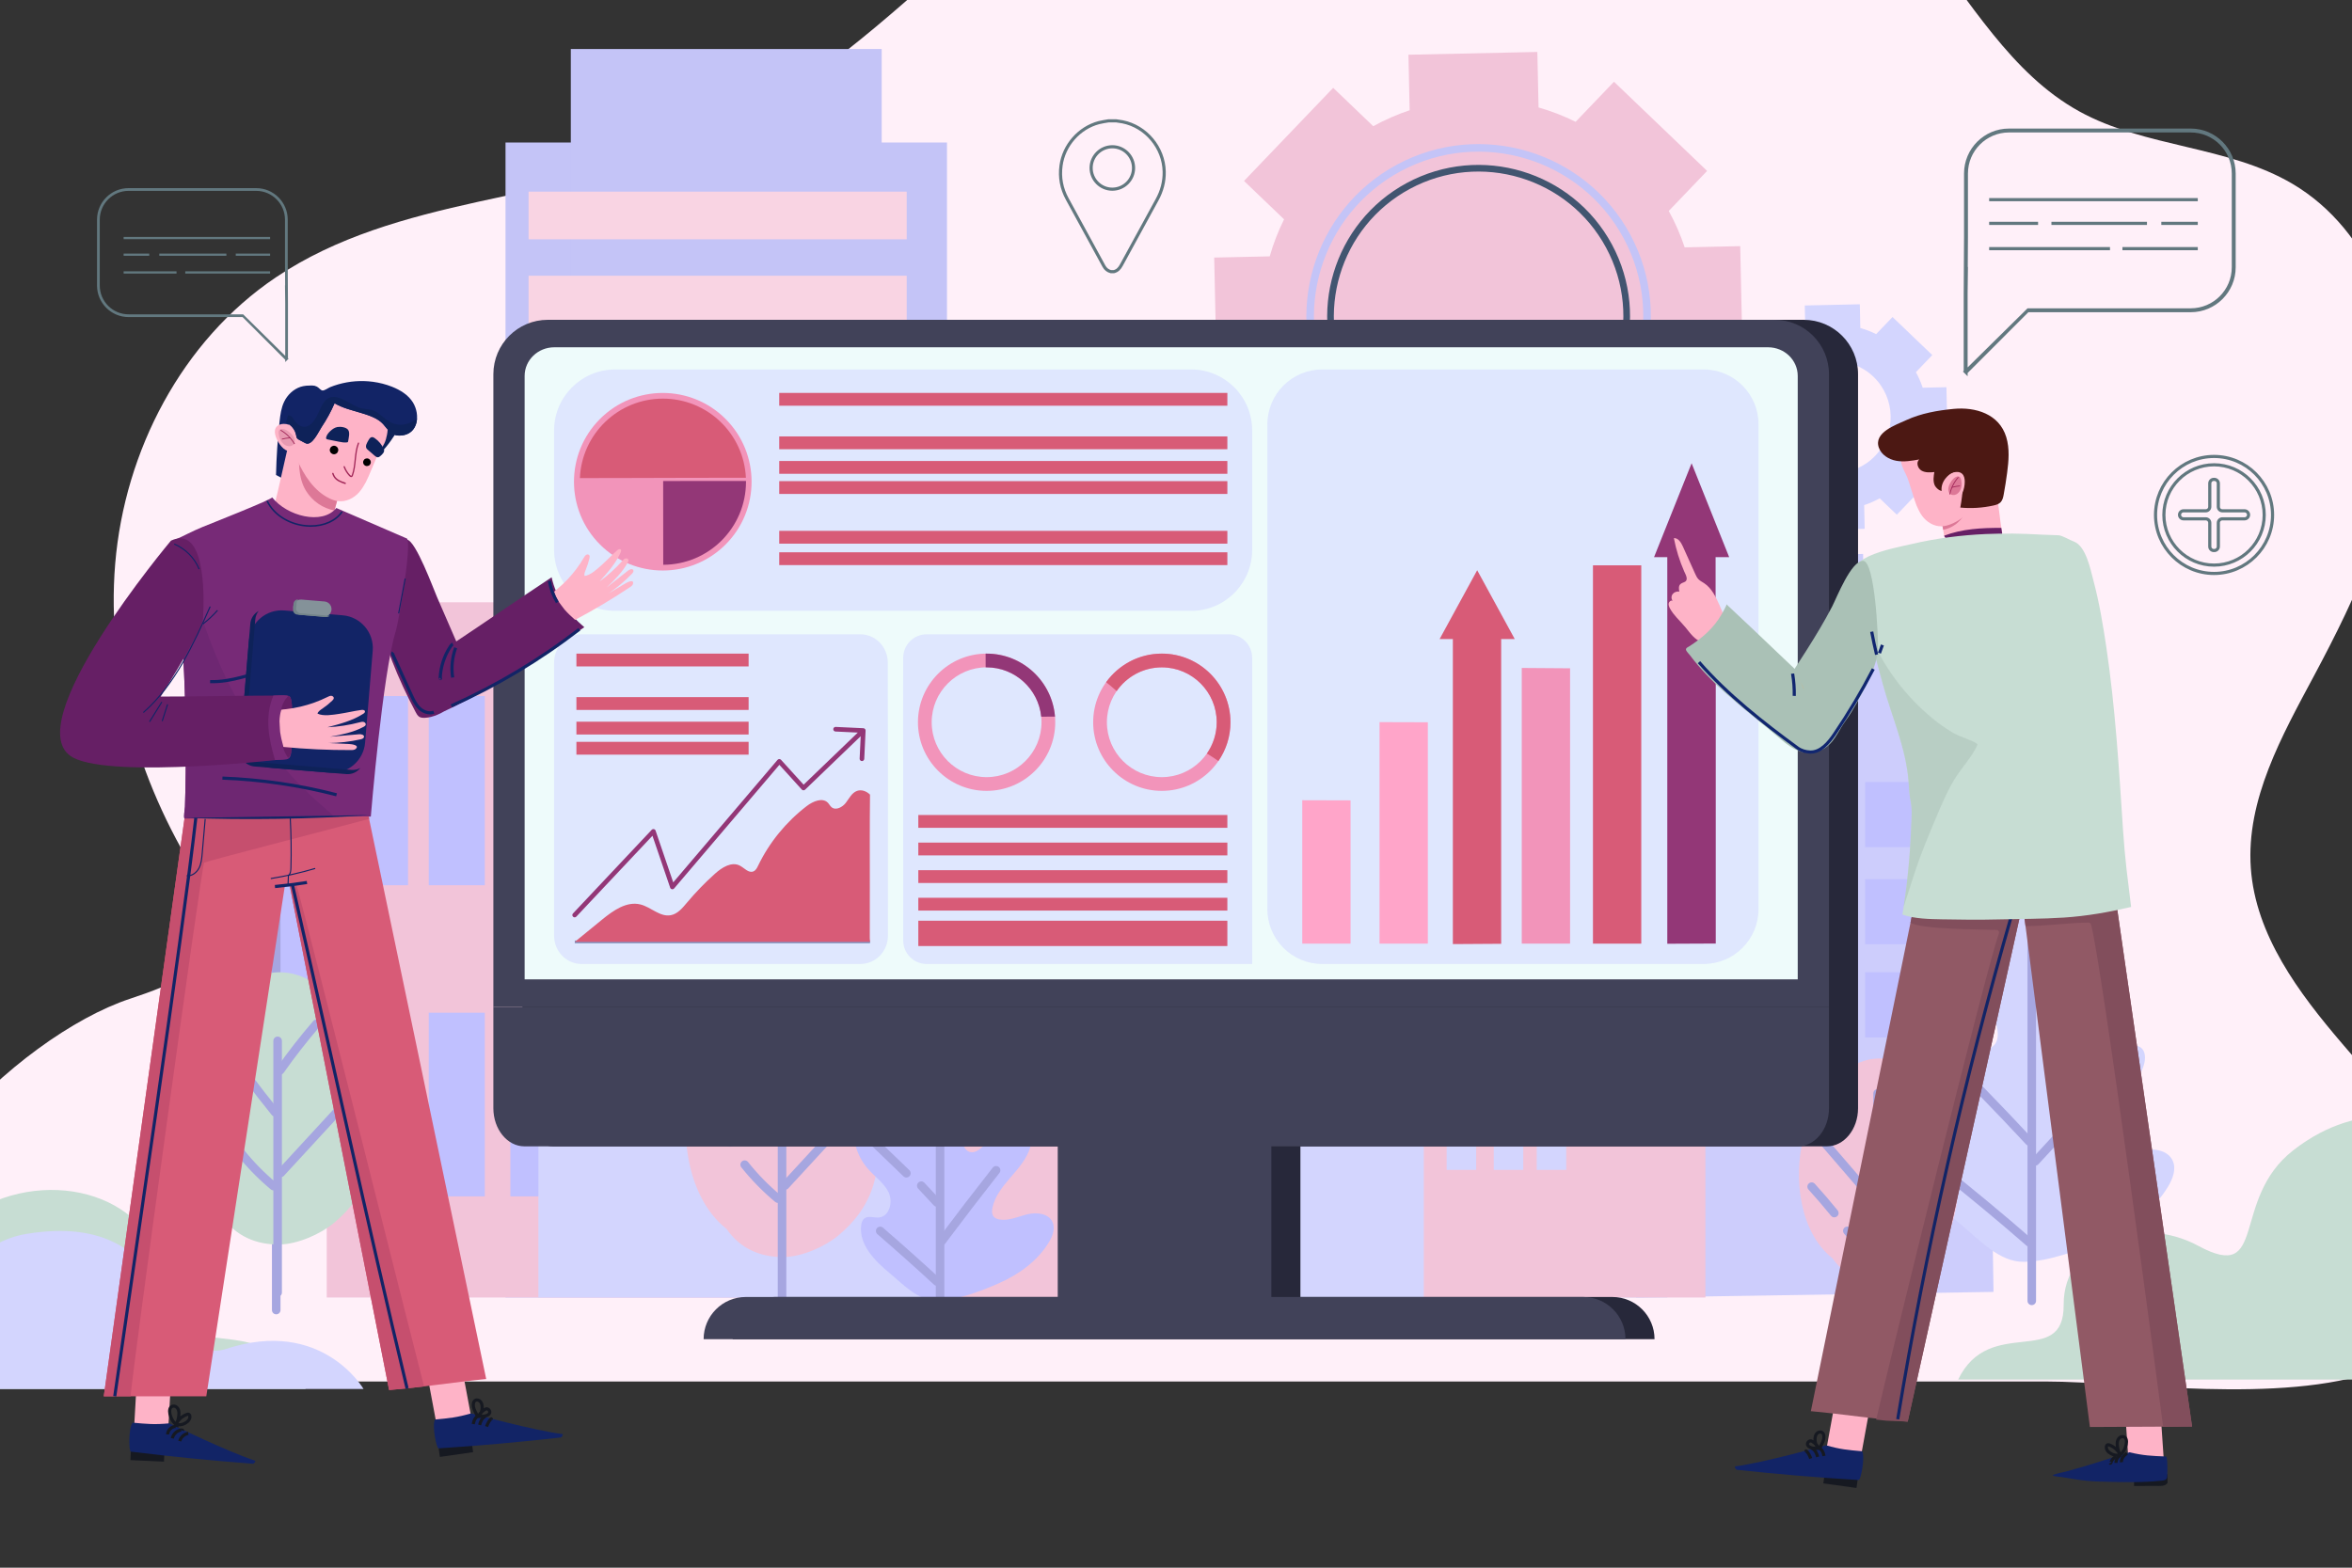 <?xml version="1.0" encoding="utf-8"?>
<!-- Generator: Adobe Illustrator 27.5.0, SVG Export Plug-In . SVG Version: 6.00 Build 0)  -->
<svg version="1.1" xmlns="http://www.w3.org/2000/svg" xmlns:xlink="http://www.w3.org/1999/xlink" x="0px" y="0px"
	 viewBox="0 0 750 500" style="enable-background:new 0 0 750 500;" xml:space="preserve">
<rect x="0" y="0" width="750" height="500" fill="#333333" stroke="none"/>
<g id="background">
	<g>
		<defs>
			<rect id="SVGID_1_" width="750" height="500"/>
		</defs>
		<clipPath id="SVGID_00000025420549935730858340000012992585547167705761_">
			<use xlink:href="#SVGID_1_"  style="overflow:visible;"/>
		</clipPath>
		<path style="clip-path:url(#SVGID_00000025420549935730858340000012992585547167705761_);fill:#FFF0F9;" d="M758.049,437.098
			c-30.597,11.01-80.434,3.524-105.371,3.524c-73.542,0-147.084,0-220.626,0c-141.924,0-283.847,0-425.771,0
			c-16.803,0-39.608,5.195-44.529-12.278c-12.383-43.973,43.713-97.888,79.737-109.811c13.095-4.334,30.47-10.986,28.761-24.673
			c-0.536-4.293-3.092-8.019-5.458-11.641c-19.728-30.199-31.056-66.529-28.051-102.475c3.005-35.946,21.267-71.116,51.192-91.257
			c38.611-25.987,89.377-24.322,132.382-42.118c58.236-24.098,96.515-81.083,151.553-111.79
			c77.475-43.225,184.666-22.667,240.651,46.155c15.805,19.429,28.603,42.717,50.539,54.803
			c21.065,11.606,47.366,10.887,68.057,23.149c24.963,14.794,36.396,46.147,34.729,75.117s-14.25,56.114-27.937,81.701
			c-10.297,19.25-21.698,39.556-20.17,61.333c1.501,21.391,15.23,39.766,29.168,56.063c13.937,16.295,29.128,32.776,34.67,53.489
			C789.342,415.419,777.638,430.049,758.049,437.098z"/>
		<path style="clip-path:url(#SVGID_00000025420549935730858340000012992585547167705761_);fill:#C7DDD3;" d="M-105,332.385
			c0,0,27.433-12.102,57.865,11.657c27.302,21.314,10.688,57.602,40.966,41.225c25.108-13.581,58.245-2.286,58.103,25.474
			C51.791,438.5,83.841,414.841,97.475,443H-105V332.385z"/>
		<path style="clip-path:url(#SVGID_00000025420549935730858340000012992585547167705761_);fill:#D3D5FE;" d="M-20.013,443h135.935
			c0,0-13.22-22.843-43.77-12.793c-20.305,6.68-12.415-45.142-63.731-36.663C-21.986,398.568-20.013,443-20.013,443z"/>
		<path style="clip-path:url(#SVGID_00000025420549935730858340000012992585547167705761_);fill:#C7DDD3;" d="M774,358.277
			c0,0-20.267-8.941-42.751,8.612c-20.171,15.747-7.897,42.556-30.266,30.457c-18.55-10.033-43.032-1.689-42.926,18.82
			c0.106,20.509-23.573,3.03-33.646,23.833H774V358.277z"/>
	</g>
</g>
<g id="objects">
	<rect x="470.324" y="396.919" style="fill:#F3F0FF;" width="45.211" height="22.123"/>
	<g>
		<g>
			<path style="fill:#C0C0FF;" d="M57.748,328.862c3.696-22.176,15.533-42.283,28.742-60.753
				c27.792,25.574,38.305,67.297,25.799,102.383c-2.182,6.122-5.087,12.161-9.771,16.785c-12.824,12.661-25.961,6.475-33.956-5.987
				C58.383,365.423,54.662,347.379,57.748,328.862z"/>
			<g>
				<path style="fill:#A6A6E0;" d="M88.081,419.194c0.754,0,1.364-0.61,1.364-1.364V283.365c0-0.754-0.61-1.364-1.364-1.364
					s-1.364,0.61-1.364,1.364V417.83C86.717,418.584,87.327,419.194,88.081,419.194z"/>
			</g>
			<g>
				<path style="fill:#A6A6E0;" d="M85.514,322.732c0.228,0,0.458-0.057,0.67-0.177c0.655-0.37,0.887-1.203,0.515-1.858
					c-4.745-8.389-9.459-16.961-14.01-25.481c-0.354-0.666-1.183-0.916-1.845-0.561c-0.664,0.354-0.916,1.181-0.561,1.844
					c4.561,8.539,9.285,17.132,14.042,25.539C84.576,322.482,85.038,322.732,85.514,322.732z"/>
			</g>
			<g>
				<path style="fill:#A6A6E0;" d="M88.828,346.813c0.362,0,0.725-0.144,0.992-0.429c7.935-8.417,15.27-17.529,21.805-27.08
					c0.425-0.622,0.266-1.47-0.355-1.895c-0.625-0.425-1.472-0.265-1.895,0.356c-6.455,9.434-13.702,18.434-21.539,26.75
					c-0.517,0.547-0.491,1.41,0.057,1.927C88.156,346.69,88.493,346.813,88.828,346.813z"/>
			</g>
		</g>
		<rect x="161.197" y="45.453" style="fill:#C4C4F7;" width="140.777" height="368.375"/>
		<rect x="182.022" y="15.634" style="fill:#C4C4F7;" width="99.128" height="99.128"/>
		<rect x="168.552" y="61.131" style="fill:#F9D4E3;" width="120.581" height="15.193"/>
		<rect x="168.552" y="87.947" style="fill:#F9D4E3;" width="120.581" height="15.193"/>
		<rect x="168.552" y="116.398" style="fill:#F9D4E3;" width="120.581" height="15.193"/>
		<rect x="168.552" y="143.214" style="fill:#F9D4E3;" width="120.581" height="15.193"/>
		<rect x="168.552" y="168.809" style="fill:#F9D4E3;" width="120.581" height="15.193"/>
		<rect x="168.552" y="196.601" style="fill:#F9D4E3;" width="120.581" height="15.193"/>
		<rect x="168.552" y="221.588" style="fill:#F9D4E3;" width="120.581" height="15.193"/>
		<rect x="168.552" y="247.198" style="fill:#F9D4E3;" width="120.581" height="15.193"/>
		<rect x="168.552" y="277.176" style="fill:#F9D4E3;" width="120.581" height="15.193"/>
		<rect x="273.51" y="151.758" style="fill:#F2C4D9;" width="117.754" height="262.07"/>
		<polygon style="fill:#D3D5FE;" points="522.371,166.554 522.371,132.038 506.282,132.038 506.282,116 416.334,116 
			416.334,132.038 400.245,132.038 400.245,166.554 390.92,166.554 390.92,413.829 531.696,413.829 531.696,166.554 		"/>
		<polygon style="fill:#CDCDFC;" points="611.287,223.514 610.93,200.723 594.481,200.981 594.1,176.678 587.242,176.785 
			586.846,151.486 562.371,151.869 562.768,177.169 555.91,177.277 556.291,201.58 539.842,201.838 540.2,224.629 518.761,224.965 
			521.722,413.829 635.686,412.042 632.725,223.178 		"/>
		<rect x="404.295" y="134.123" style="fill:#F3F0FF;" width="45.211" height="22.123"/>
		<rect x="470.324" y="134.123" style="fill:#F3F0FF;" width="45.211" height="22.123"/>
		<rect x="404.295" y="166.972" style="fill:#F3F0FF;" width="45.211" height="22.123"/>
		<rect x="470.324" y="166.972" style="fill:#F3F0FF;" width="45.211" height="22.123"/>
		<rect x="404.295" y="199.822" style="fill:#F3F0FF;" width="45.211" height="22.123"/>
		<rect x="470.324" y="199.822" style="fill:#F3F0FF;" width="45.211" height="22.123"/>
		<rect x="404.295" y="232.671" style="fill:#F3F0FF;" width="45.211" height="22.123"/>
		<rect x="470.324" y="232.671" style="fill:#F3F0FF;" width="45.211" height="22.123"/>
		<rect x="404.295" y="265.521" style="fill:#F3F0FF;" width="45.211" height="22.123"/>
		<rect x="470.324" y="265.521" style="fill:#F3F0FF;" width="45.211" height="22.123"/>
		<rect x="404.295" y="298.371" style="fill:#F3F0FF;" width="45.211" height="22.123"/>
		<rect x="470.324" y="298.371" style="fill:#F3F0FF;" width="45.211" height="22.123"/>
		<rect x="404.295" y="331.22" style="fill:#F3F0FF;" width="45.211" height="22.123"/>
		<rect x="470.324" y="331.22" style="fill:#F3F0FF;" width="45.211" height="22.123"/>
		<rect x="470.324" y="364.069" style="fill:#F3F0FF;" width="45.211" height="22.123"/>
		<polygon style="fill:#F2C4D9;" points="510.093,312.086 510.093,262.809 465.721,262.809 465.721,312.086 454.01,312.086 
			454.01,413.829 543.824,413.829 543.824,312.086 		"/>
		<rect x="461.308" y="333.56" style="fill:#D3D5FE;" width="9.403" height="39.566"/>
		<rect x="476.331" y="333.56" style="fill:#D3D5FE;" width="9.403" height="39.566"/>
		<rect x="490.035" y="333.56" style="fill:#D3D5FE;" width="9.403" height="39.566"/>
		<rect x="537.791" y="249.431" style="fill:#C0C0FF;" width="20.782" height="20.782"/>
		<rect x="567.288" y="249.431" style="fill:#C0C0FF;" width="20.782" height="20.782"/>
		<rect x="594.774" y="249.431" style="fill:#C0C0FF;" width="20.782" height="20.782"/>
		<rect x="537.791" y="280.379" style="fill:#C0C0FF;" width="20.782" height="20.782"/>
		<rect x="567.288" y="280.379" style="fill:#C0C0FF;" width="20.782" height="20.782"/>
		<rect x="594.774" y="280.379" style="fill:#C0C0FF;" width="20.782" height="20.782"/>
		<rect x="537.791" y="310.103" style="fill:#C0C0FF;" width="20.782" height="20.782"/>
		<rect x="567.288" y="310.103" style="fill:#C0C0FF;" width="20.782" height="20.782"/>
		<rect x="594.774" y="310.103" style="fill:#C0C0FF;" width="20.782" height="20.782"/>
		<rect x="281.15" y="171.665" style="fill:#D3D5FE;" width="15.967" height="20.782"/>
		<rect x="302.43" y="171.665" style="fill:#D3D5FE;" width="15.967" height="20.782"/>
		<rect x="325.395" y="171.665" style="fill:#D3D5FE;" width="15.967" height="20.782"/>
		<rect x="346.675" y="171.665" style="fill:#D3D5FE;" width="15.967" height="20.782"/>
		<rect x="368.797" y="171.665" style="fill:#D3D5FE;" width="15.967" height="20.782"/>
		<rect x="281.15" y="199.822" style="fill:#D3D5FE;" width="15.967" height="20.782"/>
		<rect x="302.43" y="199.822" style="fill:#D3D5FE;" width="15.967" height="20.782"/>
		<rect x="325.395" y="199.822" style="fill:#D3D5FE;" width="15.967" height="20.782"/>
		<rect x="346.675" y="199.822" style="fill:#D3D5FE;" width="15.967" height="20.782"/>
		<rect x="368.797" y="199.822" style="fill:#D3D5FE;" width="15.967" height="20.782"/>
		<rect x="281.15" y="227.979" style="fill:#D3D5FE;" width="15.967" height="20.782"/>
		<rect x="302.43" y="227.979" style="fill:#D3D5FE;" width="15.967" height="20.782"/>
		<rect x="325.395" y="227.979" style="fill:#D3D5FE;" width="15.967" height="20.782"/>
		<rect x="346.675" y="227.979" style="fill:#D3D5FE;" width="15.967" height="20.782"/>
		<rect x="368.797" y="227.979" style="fill:#D3D5FE;" width="15.967" height="20.782"/>
		<rect x="281.15" y="255.13" style="fill:#D3D5FE;" width="15.967" height="20.782"/>
		<rect x="302.43" y="255.13" style="fill:#D3D5FE;" width="15.967" height="20.782"/>
		<rect x="325.395" y="255.13" style="fill:#D3D5FE;" width="15.967" height="20.782"/>
		<rect x="346.675" y="255.13" style="fill:#D3D5FE;" width="15.967" height="20.782"/>
		<rect x="368.797" y="255.13" style="fill:#D3D5FE;" width="15.967" height="20.782"/>
		<rect x="104.194" y="192.096" style="fill:#F2C4D9;" width="134.974" height="221.733"/>
		<rect x="112.239" y="222" style="fill:#C0C0FF;" width="17.877" height="60.336"/>
		<rect x="136.718" y="222" style="fill:#C0C0FF;" width="17.877" height="60.336"/>
		<rect x="162.742" y="222" style="fill:#C0C0FF;" width="17.877" height="60.336"/>
		<rect x="188.664" y="222" style="fill:#C0C0FF;" width="17.877" height="60.336"/>
		<rect x="112.239" y="323" style="fill:#C0C0FF;" width="17.877" height="58.563"/>
		<rect x="136.718" y="323" style="fill:#C0C0FF;" width="17.877" height="58.563"/>
		<rect x="162.742" y="323" style="fill:#C0C0FF;" width="17.877" height="58.563"/>
		<rect x="188.664" y="323" style="fill:#C0C0FF;" width="17.877" height="58.563"/>
		<rect x="171.681" y="302.962" style="fill:#D3D5FE;" width="130.294" height="110.867"/>
		<g>
			<g>
				<path style="fill:#F2C4D9;" d="M273.852,332.263c-1.907-3.549-4.327-6.94-7.148-9.73c-3.617-4.236-8.516-7.44-13.997-8.233
					c-11.87-1.716-22.575,8.02-27.931,18.751c-5.381,10.781-7.321,23.249-5.469,35.156c1.319,8.484,4.72,16.94,11.102,22.683
					c0.418,0.376,0.855,0.733,1.301,1.08c4.258,6.241,10.814,9.091,18.385,8.944c5.663-0.11,12.893-3.264,17.23-6.867
					c5.356-4.45,9.342-9.776,11.294-16.522C282.656,363.57,280.763,345.123,273.852,332.263z"/>
				<g>
					<path style="fill:#A6A6E0;" d="M249.375,417.606c0.754,0,1.364-0.61,1.364-1.364v-80.273c0-0.754-0.61-1.364-1.364-1.364
						c-0.754,0-1.364,0.61-1.364,1.364v80.273C248.011,416.996,248.621,417.606,249.375,417.606z"/>
				</g>
				<g>
					<path style="fill:#A6A6E0;" d="M248.529,360.088c0.301,0,0.605-0.1,0.858-0.305c0.585-0.474,0.675-1.333,0.2-1.918
						c-5.934-7.315-11.636-14.97-16.945-22.753c-0.424-0.623-1.276-0.782-1.895-0.358c-0.622,0.425-0.783,1.273-0.358,1.895
						c5.352,7.844,11.099,15.56,17.081,22.934C247.738,359.917,248.132,360.088,248.529,360.088z"/>
				</g>
				<g>
					<path style="fill:#A6A6E0;" d="M232.835,365.716c0.348,0,0.695-0.132,0.962-0.397c0.534-0.53,0.537-1.394,0.005-1.928
						c-2.871-2.89-5.623-5.946-8.179-9.084c-0.474-0.581-1.336-0.673-1.919-0.196c-0.583,0.475-0.671,1.334-0.196,1.919
						c2.612,3.207,5.424,6.33,8.359,9.284C232.135,365.582,232.485,365.716,232.835,365.716z"/>
				</g>
				<g>
					<path style="fill:#A6A6E0;" d="M248.077,383.671c0.391,0,0.78-0.168,1.049-0.492c0.482-0.579,0.403-1.438-0.176-1.92
						c-3.818-3.177-7.325-6.759-10.42-10.645c-0.469-0.589-1.329-0.686-1.917-0.217c-0.589,0.469-0.686,1.328-0.217,1.916
						c3.211,4.031,6.848,7.746,10.809,11.042C247.461,383.567,247.771,383.671,248.077,383.671z"/>
				</g>
				<g>
					<path style="fill:#A6A6E0;" d="M250.186,346.739c0.43,0,0.852-0.202,1.117-0.581c3.569-5.089,7.441-10.051,11.509-14.752
						c0.493-0.569,0.431-1.43-0.139-1.923c-0.566-0.493-1.43-0.433-1.923,0.139c-4.129,4.77-8.059,9.807-11.68,14.97
						c-0.433,0.617-0.284,1.468,0.333,1.899C249.642,346.659,249.915,346.739,250.186,346.739z"/>
				</g>
				<g>
					<path style="fill:#A6A6E0;" d="M250.371,379.456c0.368,0,0.734-0.148,1.003-0.439l18.657-20.244
						c0.51-0.554,0.476-1.417-0.079-1.927c-0.554-0.509-1.417-0.474-1.927,0.078l-18.657,20.244
						c-0.51,0.554-0.475,1.417,0.079,1.927C249.709,379.336,250.04,379.456,250.371,379.456z"/>
				</g>
			</g>
			<g>
				<path style="fill:#C7DDD3;" d="M338.892,328.862c3.695-22.176,15.533-42.283,28.742-60.753
					c27.792,25.574,38.305,67.297,25.799,102.383c-2.182,6.122-5.087,12.161-9.771,16.785c-12.824,12.661-25.961,6.475-33.956-5.987
					C339.527,365.423,335.806,347.379,338.892,328.862z"/>
				<g>
					<path style="fill:#A6A6E0;" d="M369.225,419.194c0.754,0,1.364-0.61,1.364-1.364V283.365c0-0.754-0.61-1.364-1.364-1.364
						c-0.754,0-1.364,0.61-1.364,1.364V417.83C367.861,418.584,368.471,419.194,369.225,419.194z"/>
				</g>
				<g>
					<path style="fill:#A6A6E0;" d="M366.657,322.732c0.228,0,0.458-0.057,0.67-0.177c0.655-0.37,0.887-1.203,0.515-1.858
						c-4.745-8.389-9.46-16.961-14.01-25.481c-0.354-0.666-1.184-0.916-1.845-0.561c-0.665,0.354-0.916,1.181-0.561,1.844
						c4.561,8.539,9.285,17.132,14.042,25.539C365.72,322.482,366.182,322.732,366.657,322.732z"/>
				</g>
				<g>
					<path style="fill:#A6A6E0;" d="M369.972,346.813c0.362,0,0.725-0.144,0.992-0.429c7.934-8.417,15.27-17.529,21.805-27.08
						c0.426-0.622,0.266-1.47-0.355-1.895c-0.621-0.425-1.47-0.266-1.895,0.356c-6.455,9.434-13.703,18.434-21.539,26.75
						c-0.517,0.547-0.491,1.41,0.057,1.927C369.299,346.69,369.636,346.813,369.972,346.813z"/>
				</g>
			</g>
			<g>
				<path style="fill:#C0C0FF;" d="M283.581,405.962c-4.679-3.879-9.622-8.934-8.993-14.98c0.092-0.885,0.351-1.829,1.057-2.37
					c1.262-0.969,3.074-0.149,4.657-0.307c3.333-0.334,4.511-4.977,3.064-7.997c-1.448-3.021-4.389-4.994-6.598-7.513
					c-1.924-2.193-3.312-4.853-4.011-7.686c-0.913-3.699,0.329-8.779,4.117-9.183c2.75-0.293,4.936,2.089,6.979,3.952
					c2.043,1.863,5.387,3.332,7.37,1.405c1.71-1.662,0.993-4.485,0.308-6.768c-1.675-5.583-2.417-11.446-2.187-17.27
					c0.161-4.061,0.861-8.277,3.251-11.564c2.389-3.287,6.85-5.344,10.649-3.902c3.547,1.347,5.5,5.193,6.321,8.898
					c2.239,10.097-1.493,20.435-2.636,30.713c-0.27,2.43,0.2,5.682,2.613,6.076c1.693,0.277,3.12-1.143,4.421-2.261
					c3.178-2.731,7.403-4.212,11.59-4.062c0.719,0.025,1.468,0.108,2.068,0.505c1.363,0.903,1.321,2.926,0.829,4.486
					c-2.273,7.206-10.381,11.61-11.966,18.998c-0.212,0.99-0.262,2.128,0.388,2.903c0.47,0.56,1.214,0.81,1.936,0.923
					c2.983,0.465,5.888-0.971,8.824-1.676c2.936-0.706,6.705-0.289,7.983,2.446c0.963,2.061,0.043,4.498-1.132,6.446
					c-3.61,5.983-9.554,10.274-15.946,13.096c-5.73,2.53-13.478,5.51-19.833,5.56C292.74,414.875,287.887,409.533,283.581,405.962z"
					/>
				<g>
					<path style="fill:#A6A6E0;" d="M299.766,421.886c0.754,0,1.364-0.61,1.364-1.364v-80.866c0-0.754-0.61-1.364-1.364-1.364
						c-0.754,0-1.364,0.61-1.364,1.364v80.866C298.402,421.276,299.012,421.886,299.766,421.886z"/>
				</g>
				<g>
					<path style="fill:#A6A6E0;" d="M289.028,375.557c0.358,0,0.715-0.14,0.983-0.418c0.522-0.542,0.506-1.406-0.037-1.928
						l-10.078-9.698c-0.543-0.522-1.406-0.506-1.928,0.037c-0.522,0.543-0.505,1.406,0.037,1.928l10.077,9.698
						C288.347,375.43,288.687,375.557,289.028,375.557z"/>
				</g>
				<g>
					<path style="fill:#A6A6E0;" d="M298.748,384.87c0.333,0,0.667-0.121,0.93-0.366c0.551-0.513,0.582-1.376,0.068-1.927
						l-4.974-5.34c-0.515-0.551-1.377-0.581-1.927-0.068c-0.551,0.513-0.582,1.376-0.068,1.927l4.974,5.34
						C298.019,384.723,298.384,384.87,298.748,384.87z"/>
				</g>
				<g>
					<path style="fill:#A6A6E0;" d="M298.748,410.084c0.368,0,0.735-0.148,1.003-0.441c0.51-0.554,0.475-1.416-0.08-1.926
						c-5.902-5.434-11.994-10.867-18.104-16.149c-0.57-0.491-1.43-0.431-1.924,0.14c-0.493,0.57-0.429,1.432,0.14,1.924
						c6.09,5.263,12.16,10.677,18.043,16.09C298.087,409.965,298.418,410.084,298.748,410.084z"/>
				</g>
				<g>
					<path style="fill:#A6A6E0;" d="M300.283,397.219c0.415,0,0.826-0.189,1.094-0.547c5.643-7.541,11.472-15.136,17.326-22.575
						c0.465-0.591,0.363-1.449-0.229-1.915c-0.591-0.465-1.449-0.362-1.915,0.229c-5.868,7.455-11.71,15.069-17.366,22.628
						c-0.451,0.602-0.328,1.457,0.276,1.908C299.713,397.131,299.999,397.219,300.283,397.219z"/>
				</g>
			</g>
			<g>
				<path style="fill:#D3D5FE;" d="M625.85,391.041c-6.021-4.992-12.381-11.496-11.572-19.275c0.119-1.139,0.452-2.353,1.36-3.05
					c1.624-1.247,3.956-0.191,5.993-0.395c4.289-0.429,5.804-6.404,3.942-10.29c-1.862-3.887-5.648-6.427-8.49-9.667
					c-2.476-2.822-4.262-6.245-5.161-9.89c-1.174-4.76,0.423-11.296,5.298-11.816c3.538-0.378,6.351,2.688,8.981,5.085
					s6.931,4.288,9.483,1.808c2.2-2.138,1.278-5.771,0.396-8.709c-2.156-7.184-3.111-14.728-2.814-22.223
					c0.207-5.225,1.108-10.65,4.183-14.881c3.074-4.23,8.814-6.876,13.703-5.021c4.565,1.732,7.077,6.682,8.134,11.449
					c2.881,12.992-1.921,26.295-3.392,39.521c-0.348,3.126,0.258,7.311,3.362,7.818c2.178,0.356,4.015-1.471,5.689-2.909
					c4.089-3.514,9.525-5.419,14.914-5.227c0.924,0.033,1.889,0.139,2.66,0.65c1.754,1.162,1.699,3.766,1.066,5.773
					c-2.925,9.273-13.358,14.94-15.398,24.446c-0.273,1.273-0.337,2.738,0.5,3.735c0.604,0.72,1.563,1.042,2.492,1.187
					c3.839,0.598,7.576-1.249,11.354-2.157c3.778-0.908,8.628-0.372,10.273,3.148c1.239,2.651,0.055,5.788-1.457,8.294
					c-4.645,7.699-12.293,13.221-20.518,16.852c-7.373,3.255-17.342,7.09-25.52,7.155
					C637.636,402.51,631.391,395.635,625.85,391.041z"/>
				<g>
					<path style="fill:#A6A6E0;" d="M647.887,416.26c0.753,0,1.364-0.61,1.364-1.364V298.226c0-0.754-0.611-1.364-1.364-1.364
						c-0.753,0-1.364,0.61-1.364,1.364v116.671C646.523,415.65,647.134,416.26,647.887,416.26z"/>
				</g>
				<g>
					<path style="fill:#A6A6E0;" d="M647.074,365.433c0.332,0,0.665-0.121,0.928-0.365c0.551-0.511,0.583-1.374,0.071-1.927
						c-9.875-10.634-20.13-21.163-30.482-31.291c-0.537-0.527-1.401-0.52-1.928,0.021c-0.527,0.538-0.517,1.401,0.021,1.928
						c10.321,10.099,20.545,20.594,30.39,31.198C646.343,365.287,646.708,365.433,647.074,365.433z"/>
				</g>
				<g>
					<path style="fill:#A6A6E0;" d="M647.073,397.598c0.381,0,0.759-0.158,1.029-0.467c0.495-0.569,0.435-1.43-0.133-1.924
						c-9.06-7.891-18.438-15.679-27.872-23.147c-0.589-0.467-1.447-0.369-1.916,0.222c-0.467,0.591-0.368,1.449,0.223,1.916
						c9.401,7.442,18.746,15.202,27.774,23.065C646.437,397.487,646.755,397.598,647.073,397.598z"/>
				</g>
				<g>
					<path style="fill:#A6A6E0;" d="M648.997,371.763c0.37,0,0.737-0.149,1.006-0.442c8.813-9.623,17.907-19.229,27.03-28.551
						c0.527-0.538,0.517-1.401-0.021-1.928c-0.538-0.527-1.4-0.518-1.929,0.021c-9.143,9.342-18.258,18.97-27.091,28.614
						c-0.509,0.557-0.471,1.418,0.085,1.927C648.339,371.645,648.669,371.763,648.997,371.763z"/>
				</g>
			</g>
			<g>
				<path style="fill:#F2C4D9;" d="M618.848,352.462c-1.561-2.905-3.541-5.681-5.85-7.964c-2.961-3.467-6.97-6.09-11.457-6.739
					c-9.715-1.404-18.477,6.565-22.861,15.347c-4.404,8.824-5.992,19.029-4.476,28.774c1.08,6.944,3.863,13.865,9.087,18.566
					c0.342,0.308,0.7,0.6,1.065,0.883c3.485,5.108,8.851,7.441,15.047,7.321c4.635-0.09,10.553-2.672,14.102-5.62
					c4.383-3.642,7.646-8.001,9.244-13.523C626.054,378.085,624.505,362.988,618.848,352.462z"/>
				<g>
					<path style="fill:#A6A6E0;" d="M598.724,421.058c0.753,0,1.364-0.61,1.364-1.364v-70.966c0-0.754-0.611-1.364-1.364-1.364
						c-0.753,0-1.364,0.61-1.364,1.364v70.966C597.36,420.448,597.971,421.058,598.724,421.058z"/>
				</g>
				<g>
					<path style="fill:#A6A6E0;" d="M595.803,382.063c0.315,0,0.632-0.109,0.89-0.33c0.571-0.493,0.635-1.353,0.142-1.924
						L579.758,360c-0.492-0.571-1.352-0.633-1.923-0.143c-0.571,0.493-0.635,1.353-0.143,1.924l17.077,19.809
						C595.039,381.903,595.42,382.063,595.803,382.063z"/>
				</g>
				<g>
					<path style="fill:#A6A6E0;" d="M584.926,388.26c0.302,0,0.605-0.1,0.858-0.305c0.585-0.474,0.675-1.333,0.201-1.918
						c-2.329-2.871-4.778-5.725-7.281-8.482c-0.506-0.558-1.367-0.599-1.926-0.093c-0.557,0.506-0.599,1.369-0.093,1.926
						c2.469,2.72,4.885,5.535,7.182,8.368C584.136,388.086,584.529,388.26,584.926,388.26z"/>
				</g>
				<g>
					<path style="fill:#A6A6E0;" d="M598.133,404.096c0.337,0,0.674-0.124,0.938-0.373c0.547-0.518,0.571-1.381,0.052-1.928
						c-3.089-3.263-6.119-6.664-9.004-10.108c-0.484-0.577-1.343-0.654-1.921-0.169c-0.577,0.484-0.653,1.344-0.17,1.922
						c2.92,3.485,5.987,6.928,9.115,10.231C597.411,403.953,597.772,404.096,598.133,404.096z"/>
				</g>
				<g>
					<path style="fill:#A6A6E0;" d="M598.918,373.087c0.411,0,0.818-0.185,1.086-0.537c4.029-5.287,7.99-10.767,11.772-16.29
						c0.425-0.622,0.266-1.47-0.355-1.896c-0.623-0.426-1.47-0.265-1.896,0.354c-3.756,5.486-7.689,10.929-11.69,16.178
						c-0.456,0.599-0.341,1.456,0.258,1.911C598.339,372.996,598.63,373.087,598.918,373.087z"/>
				</g>
				<g>
					<path style="fill:#A6A6E0;" d="M599.355,396.092c0.374,0,0.746-0.153,1.015-0.453c3.601-4.011,7.32-8.017,11.053-11.907
						c0.521-0.543,0.503-1.406-0.04-1.928c-0.543-0.521-1.406-0.506-1.928,0.04c-3.754,3.911-7.493,7.94-11.114,11.974
						c-0.503,0.561-0.457,1.422,0.104,1.926C598.705,395.977,599.031,396.092,599.355,396.092z"/>
				</g>
			</g>
			<g>
				<path style="fill:#C7DDD3;" d="M113.009,328.263c-1.907-3.549-4.326-6.94-7.148-9.73c-3.617-4.236-8.516-7.44-13.998-8.233
					c-11.87-1.716-22.575,8.02-27.931,18.751c-5.381,10.781-7.321,23.249-5.469,35.156c1.32,8.484,4.72,16.94,11.102,22.683
					c0.418,0.376,0.855,0.733,1.301,1.08c4.258,6.241,10.814,9.091,18.385,8.944c5.663-0.11,12.893-3.264,17.23-6.867
					c5.356-4.45,9.342-9.776,11.294-16.522C121.814,359.57,119.92,341.123,113.009,328.263z"/>
				<g>
					<path style="fill:#A6A6E0;" d="M88.531,413.606c0.754,0,1.364-0.61,1.364-1.364v-80.273c0-0.754-0.61-1.364-1.364-1.364
						c-0.754,0-1.364,0.61-1.364,1.364v80.273C87.168,412.996,87.777,413.606,88.531,413.606z"/>
				</g>
				<g>
					<path style="fill:#A6A6E0;" d="M87.686,356.088c0.301,0,0.605-0.1,0.858-0.305c0.585-0.474,0.675-1.333,0.2-1.918
						c-5.937-7.319-11.638-14.974-16.944-22.753c-0.425-0.623-1.272-0.782-1.895-0.358c-0.622,0.425-0.783,1.273-0.358,1.895
						c5.348,7.841,11.095,15.558,17.08,22.934C86.895,355.917,87.289,356.088,87.686,356.088z"/>
				</g>
				<g>
					<path style="fill:#A6A6E0;" d="M71.992,361.716c0.348,0,0.695-0.132,0.962-0.397c0.534-0.53,0.537-1.394,0.005-1.928
						c-2.863-2.882-5.616-5.938-8.178-9.084c-0.477-0.581-1.336-0.673-1.919-0.196c-0.583,0.475-0.671,1.334-0.196,1.919
						c2.62,3.214,5.432,6.338,8.359,9.284C71.292,361.582,71.642,361.716,71.992,361.716z"/>
				</g>
				<g>
					<path style="fill:#A6A6E0;" d="M87.234,379.671c0.392,0,0.779-0.168,1.049-0.492c0.482-0.579,0.404-1.438-0.176-1.92
						c-3.817-3.177-7.323-6.759-10.42-10.645c-0.468-0.589-1.329-0.686-1.916-0.217c-0.589,0.47-0.686,1.328-0.217,1.916
						c3.212,4.031,6.849,7.746,10.809,11.042C86.618,379.567,86.928,379.671,87.234,379.671z"/>
				</g>
				<g>
					<path style="fill:#A6A6E0;" d="M89.342,342.739c0.43,0,0.852-0.202,1.117-0.581c3.572-5.09,7.445-10.054,11.51-14.752
						c0.493-0.569,0.432-1.43-0.138-1.923c-0.566-0.493-1.43-0.433-1.923,0.139c-4.127,4.768-8.057,9.805-11.681,14.97
						c-0.433,0.617-0.284,1.466,0.333,1.899C88.799,342.659,89.072,342.739,89.342,342.739z"/>
				</g>
				<g>
					<path style="fill:#A6A6E0;" d="M89.529,375.456c0.368,0,0.734-0.148,1.003-0.439l18.655-20.244
						c0.51-0.554,0.476-1.417-0.079-1.927c-0.555-0.509-1.417-0.474-1.927,0.078l-18.655,20.244
						c-0.51,0.554-0.476,1.417,0.078,1.927C88.867,375.336,89.199,375.456,89.529,375.456z"/>
				</g>
			</g>
		</g>
	</g>
	<g>
		<g>
			<path style="fill:#62787F;" d="M30.937,70.063v21.002c0,5.549,4.514,10.063,10.063,10.063h36.353l13.599,13.602v0.735L92,114.416
				l-0.174-0.186V96.761c0-2.074-0.018-4.143-0.036-6.212c-0.018-2.067-0.036-4.133-0.036-6.206v-14.28
				C91.754,64.514,87.239,60,81.69,60H41C35.451,60,30.937,64.514,30.937,70.063z M31.812,70.063c0-5.066,4.122-9.188,9.188-9.188
				h40.69c5.066,0,9.188,4.122,9.188,9.188v14.28c0,2.075,0.039,6.504,0.04,6.648h-0.04c0,0,0.073,5.186,0.073,5.77v16.728
				c0,0-13.083-12.919-13.418-13.236H41c-5.067,0-9.188-4.122-9.188-9.188V70.063z"/>
		</g>
		<g>
			<rect x="39.423" y="75.569" style="fill:#62787F;" width="46.708" height="0.708"/>
		</g>
		<g>
			<rect x="39.423" y="86.538" style="fill:#62787F;" width="16.87" height="0.708"/>
		</g>
		<g>
			<rect x="59.077" y="86.538" style="fill:#62787F;" width="27.053" height="0.708"/>
		</g>
		<g>
			<rect x="39.423" y="80.877" style="fill:#62787F;" width="8.163" height="0.708"/>
		</g>
		<g>
			<rect x="50.799" y="80.877" style="fill:#62787F;" width="21.389" height="0.708"/>
		</g>
		<g>
			<rect x="75.178" y="80.877" style="fill:#62787F;" width="10.953" height="0.708"/>
		</g>
	</g>
	<g>
		<path style="fill:#D3D5FE;" d="M565.254,101.938l-12.141,12.679l5.456,5.224c-0.814,1.631-1.461,3.321-1.954,5.045l-7.56,0.164
			l0.381,17.55l7.56-0.164c0.568,1.701,1.288,3.362,2.171,4.956l-5.224,5.455l12.679,12.14l5.224-5.455
			c1.63,0.814,3.321,1.461,5.045,1.954l0.164,7.56l17.55-0.381l-0.164-7.559c1.701-0.568,3.362-1.288,4.956-2.171l5.455,5.224
			l12.141-12.679l-5.456-5.224c0.814-1.631,1.461-3.321,1.954-5.045l7.56-0.164l-0.38-17.55l-7.56,0.164
			c-0.568-1.701-1.287-3.362-2.171-4.956l5.224-5.455l-12.679-12.141l-5.224,5.456c-1.631-0.814-3.321-1.461-5.045-1.955
			l-0.164-7.56l-17.55,0.38l0.164,7.56c-1.701,0.567-3.362,1.287-4.956,2.171L565.254,101.938z M572.16,120.702
			c6.808-7.109,18.13-7.355,25.239-0.547c7.109,6.807,7.354,18.13,0.547,25.239c-6.807,7.109-18.129,7.355-25.239,0.547
			C565.598,139.133,565.352,127.811,572.16,120.702z"/>
		<g>
			<path style="fill:#F2C4D9;" d="M437.899,40.251l-12.777-12.235l-28.435,29.696l12.777,12.235
				c-1.906,3.819-3.422,7.778-4.577,11.816l-17.706,0.384l0.892,41.105l17.706-0.384c1.329,3.985,3.016,7.874,5.085,11.607
				l-12.235,12.777l29.696,28.435l12.235-12.777c3.819,1.906,7.778,3.422,11.816,4.577l0.384,17.706l41.105-0.891l-0.384-17.706
				c3.984-1.329,7.874-3.015,11.607-5.085l12.777,12.235L546.3,144.05l-12.778-12.235c1.906-3.819,3.422-7.778,4.578-11.816
				l17.706-0.384l-0.891-41.105l-17.706,0.384c-1.329-3.984-3.016-7.874-5.086-11.607l12.235-12.778l-29.696-28.435l-12.235,12.778
				c-3.819-1.906-7.778-3.422-11.817-4.577l-0.384-17.706l-41.105,0.891l0.384,17.706C445.522,36.495,441.632,38.181,437.899,40.251
				z"/>
			<path style="fill:#C4C4F7;" d="M423.117,126.913c14.354,26.675,47.733,36.698,74.408,22.344
				c26.674-14.353,36.698-47.733,22.344-74.408c-14.354-26.675-47.734-36.698-74.408-22.344
				C418.787,66.859,408.763,100.238,423.117,126.913z M517.743,75.993c13.723,25.502,4.14,57.414-21.362,71.137
				c-25.502,13.723-57.414,4.14-71.137-21.362c-13.723-25.503-4.14-57.414,21.362-71.137
				C472.109,40.908,504.02,50.491,517.743,75.993z"/>
			<path style="fill:#425570;" d="M428.965,123.766c12.619,23.45,41.963,32.262,65.413,19.643
				c23.449-12.618,32.262-41.963,19.643-65.413c-12.619-23.45-41.964-32.262-65.413-19.643
				C425.158,70.971,416.346,100.315,428.965,123.766z M512.153,79.002c12.064,22.42,3.64,50.474-18.78,62.538
				c-22.42,12.064-50.474,3.64-62.538-18.78c-12.064-22.42-3.64-50.474,18.78-62.538C472.034,48.158,500.088,56.582,512.153,79.002z
				"/>
		</g>
	</g>
	<g>
		<g>
			<path style="fill:#27283A;" d="M183.949,102h391.186c9.586,0,17.357,7.771,17.357,17.357v201.756v32.331
				c0,6.725-4.445,12.176-9.929,12.176H414.673v48.042h99.47c7.429,0,13.452,6.023,13.452,13.452H414.673h-32.984h-2.146h-32.985
				H233.636c0-7.429,6.023-13.452,13.452-13.452h99.469V365.62H176.52c-5.483,0-9.929-5.452-9.929-12.176v-32.331V119.357
				C166.592,109.771,174.363,102,183.949,102z"/>
			<path style="fill:#414259;" d="M237.82,413.662h99.469v-56.809h32.985h2.146h32.984v56.809h99.469
				c7.429,0,13.452,6.023,13.452,13.452H405.405H372.42h-2.146h-32.985H224.368C224.368,419.685,230.391,413.662,237.82,413.662z"/>
			<path style="fill:#414259;" d="M157.324,321.113V119.357c0-9.586,7.771-17.357,17.357-17.357h391.186
				c9.586,0,17.357,7.771,17.357,17.357v201.756H157.324z"/>
			<path style="fill:#414259;" d="M583.224,321.113v32.331c0,6.725-4.445,12.176-9.928,12.176H167.252
				c-5.484,0-9.929-5.451-9.929-12.176v-32.331H583.224z"/>
			<path style="fill:#EEFBFB;" d="M167.293,312.352V119.896c0-5.045,4.237-9.134,9.464-9.134h387.035
				c5.227,0,9.464,4.09,9.464,9.134v192.456H167.293z"/>
		</g>
		<path style="fill:#DFE7FE;" d="M421.636,307.453h121.619c9.665,0,17.5-7.835,17.5-17.5V135.338c0-9.665-7.835-17.5-17.5-17.5
			H421.636c-9.665,0-17.5,7.835-17.5,17.5v154.615C404.136,299.618,411.971,307.453,421.636,307.453z"/>
		<g>
			<g>
				<path style="fill:#FFA5C9;" d="M415.26,255.228v45.737h15.405v-45.694C425.53,255.258,420.395,255.242,415.26,255.228z"/>
				<path style="fill:#FFA5C9;" d="M439.902,230.318v70.647h15.405v-70.602C450.171,230.351,445.036,230.336,439.902,230.318z"/>
				<path style="fill:#F294BA;" d="M485.255,213.036v87.93h15.405v-87.82C495.524,213.117,490.388,213.077,485.255,213.036z"/>
				<rect x="507.96" y="180.309" style="fill:#D85B77;" width="15.405" height="120.656"/>
			</g>
			<path style="fill:#933777;" d="M531.661,301.002c5.152-0.026,10.305-0.056,15.457-0.069v-98.402h-0.052v-24.824h4.332
				l-11.982-29.954l-11.982,29.954h4.227V301.002z"/>
			<path style="fill:#D85B77;" d="M463.285,301.111c5.134-0.032,10.269-0.073,15.405-0.098v-97.187h4.332L471.04,181.87
				l-11.982,21.957h4.227V301.111z"/>
		</g>
		<path style="fill:#DFE7FE;" d="M196.152,194.828h183.677c10.751,0,19.467-8.716,19.467-19.467v-38.056
			c0-10.751-8.716-19.467-19.467-19.467H196.152c-10.751,0-19.467,8.716-19.467,19.467v38.056
			C176.686,186.112,185.401,194.828,196.152,194.828z"/>
		<path style="fill:#DFE7FE;" d="M391.832,202.307h-96.368c-4.122,0-7.462,3.371-7.462,7.53c-0.001,4.254-0.015,8.508-0.01,12.761
			c0.017,17.289,0.013,34.578,0.016,51.867c0.001,8.468,0.003,16.937,0.004,25.405c0,0.025,0,0.051,0,0.076
			c0.001,4.15,3.35,7.508,7.464,7.508h103.821v0v-97.616C399.296,205.678,395.954,202.307,391.832,202.307z"/>
		<path style="fill:#DFE7FE;" d="M283.144,296.843l0.008-51.869c0.002-11.2-0.088-22.409-0.055-33.615
			c0.015-4.994-3.906-9.053-8.756-9.053h-88.897c-4.837,0-8.758,4.038-8.758,9.019v87.109c0,4.981,3.921,9.019,8.758,9.019h88.939
			c4.828,0,8.747-4.024,8.759-8.996C283.143,297.919,283.144,297.381,283.144,296.843z"/>
		<path style="fill:#933777;" d="M182.706,291.34l25.112-26.681c0.177-0.188,0.441-0.266,0.692-0.215
			c0.252,0.054,0.458,0.238,0.541,0.482l5.627,16.5l33.265-39.078c0.137-0.161,0.338-0.256,0.549-0.259
			c0.218,0.001,0.415,0.085,0.558,0.242l7.202,7.937l17.282-16.618l-7.122-0.337c-0.407-0.019-0.72-0.364-0.701-0.771
			c0.019-0.406,0.364-0.72,0.771-0.701l8.832,0.418c0.008,0,0.014,0.005,0.022,0.006c0.084,0.007,0.168,0.023,0.248,0.059
			c0.003,0.001,0.005,0.004,0.007,0.005c0.013,0.006,0.022,0.016,0.035,0.022c0.065,0.035,0.122,0.078,0.173,0.129
			c0.019,0.019,0.034,0.04,0.051,0.062c0.038,0.048,0.069,0.099,0.094,0.155c0.011,0.025,0.023,0.047,0.031,0.073
			c0.027,0.083,0.044,0.169,0.04,0.26l-0.426,9.008c-0.019,0.407-0.364,0.72-0.771,0.701c-0.407-0.019-0.72-0.364-0.701-0.771
			l0.339-7.16l-17.728,17.048c-0.143,0.138-0.337,0.212-0.536,0.205c-0.209,0.005-0.387-0.093-0.521-0.242l-7.148-7.878
			l-33.562,39.427c-0.172,0.202-0.44,0.296-0.699,0.246c-0.26-0.05-0.474-0.235-0.559-0.486l-5.651-16.568l-24.273,25.79
			c-0.154,0.163-0.364,0.241-0.571,0.231c-0.17-0.008-0.337-0.074-0.47-0.199C182.442,292.103,182.427,291.637,182.706,291.34z"/>
		<rect x="183.805" y="208.466" style="fill:#D85B77;" width="54.913" height="4.084"/>
		<rect x="183.805" y="222.343" style="fill:#D85B77;" width="54.913" height="4.084"/>
		<rect x="183.805" y="230.178" style="fill:#D85B77;" width="54.913" height="4.084"/>
		<rect x="183.805" y="236.604" style="fill:#D85B77;" width="54.913" height="4.084"/>
		<rect x="248.477" y="125.317" style="fill:#D85B77;" width="142.901" height="4.084"/>
		<rect x="292.83" y="259.939" style="fill:#D85B77;" width="98.547" height="4.084"/>
		<rect x="292.83" y="268.738" style="fill:#D85B77;" width="98.547" height="4.084"/>
		<rect x="292.83" y="277.537" style="fill:#D85B77;" width="98.547" height="4.084"/>
		<rect x="292.83" y="286.336" style="fill:#D85B77;" width="98.547" height="4.084"/>
		<rect x="292.83" y="293.657" style="fill:#D85B77;" width="98.547" height="8.077"/>
		<rect x="248.477" y="139.193" style="fill:#D85B77;" width="142.901" height="4.084"/>
		<rect x="248.477" y="169.311" style="fill:#D85B77;" width="142.901" height="4.084"/>
		<rect x="248.477" y="176.149" style="fill:#D85B77;" width="142.901" height="4.084"/>
		<rect x="248.477" y="147.029" style="fill:#D85B77;" width="142.901" height="4.084"/>
		<rect x="248.477" y="153.455" style="fill:#D85B77;" width="142.901" height="4.084"/>
		<rect x="183.285" y="299.974" style="fill:#8094BF;" width="94.148" height="0.88"/>
		<path style="fill:#D85B77;" d="M277.432,300.414c0.003-0.327-0.077-0.934-0.077-1.259c0.004-5.426,0.008-10.853,0.013-16.279
			c0.008-9.809-0.064-19.625,0.065-29.435c-1.098-1.087-2.691-1.705-4.131-1.193c-1.678,0.596-2.507,2.377-3.57,3.778
			c-1.064,1.401-3.157,2.553-4.539,1.449c-0.49-0.392-0.759-0.988-1.195-1.438c-1.725-1.78-4.768-0.465-6.743,1.047
			c-6.583,5.041-11.939,11.606-15.502,19.002c-0.354,0.735-0.758,1.544-1.527,1.85c-1.53,0.61-2.873-1.122-4.338-1.869
			c-2.625-1.34-5.699,0.624-7.882,2.581c-3.233,2.898-6.253,6.022-9.03,9.341c-1.399,1.672-2.93,3.513-5.102,3.91
			c-3.421,0.625-6.27-2.579-9.641-3.426c-4.401-1.105-8.664,1.921-12.159,4.761c-2.929,2.381-5.859,4.798-8.788,7.178
			C201.322,300.414,272.237,300.439,277.432,300.414z"/>
		
			<ellipse transform="matrix(0.707 -0.707 0.707 0.707 -46.724 194.471)" style="fill:#F294BA;" cx="211.384" cy="153.637" rx="28.32" ry="28.32"/>
		<path style="fill:#D85B77;" d="M197.62,152.461c13.408-0.013,26.822-0.106,40.233-0.09c-0.661-14.047-12.257-25.232-26.467-25.232
			c-14.246,0-25.864,11.242-26.472,25.339C189.149,152.461,193.385,152.465,197.62,152.461z"/>
		<path style="fill:#933777;" d="M237.88,153.391c-8.804-0.001-17.608,0.017-26.413,0.023c0.016,8.906,0.031,17.813,0.025,26.72
			c14.585-0.058,26.391-11.898,26.391-26.497C237.884,153.555,237.881,153.473,237.88,153.391z"/>
		<path style="fill:#F294BA;" d="M336.491,230.353c0-12.069-9.819-21.887-21.887-21.887c-12.069,0-21.887,9.819-21.887,21.887
			c0,12.069,9.818,21.887,21.887,21.887C326.673,252.24,336.491,242.422,336.491,230.353z M314.604,247.863
			c-9.655,0-17.51-7.855-17.51-17.51c0-9.655,7.855-17.51,17.51-17.51c9.655,0,17.509,7.855,17.509,17.51
			C332.114,240.008,324.259,247.863,314.604,247.863z"/>
		<path style="fill:#933777;" d="M314.604,212.843c9.057,0,16.53,6.912,17.42,15.739c1.463-0.019,2.927-0.03,4.392-0.031
			c-0.919-11.229-10.351-20.086-21.813-20.086c-0.105,0-0.209,0.003-0.314,0.004c0.008,1.459,0.014,2.918,0.018,4.377
			C314.407,212.845,314.505,212.843,314.604,212.843z"/>
		<path style="fill:#F294BA;" d="M392.364,230.353c0-12.069-9.819-21.887-21.887-21.887c-12.069,0-21.887,9.819-21.887,21.887
			c0,12.069,9.819,21.887,21.887,21.887C382.546,252.24,392.364,242.422,392.364,230.353z M370.477,247.863
			c-9.655,0-17.51-7.855-17.51-17.51c0-9.655,7.855-17.51,17.51-17.51c9.655,0,17.51,7.855,17.51,17.51
			C387.987,240.008,380.132,247.863,370.477,247.863z"/>
		<path style="fill:#D85B77;" d="M370.477,212.843c9.655,0,17.51,7.855,17.51,17.51c0,3.707-1.161,7.146-3.134,9.98
			c1.242,0.756,2.471,1.554,3.668,2.391c2.422-3.522,3.844-7.783,3.844-12.371c0-12.069-9.819-21.887-21.887-21.887
			c-7.307,0-13.785,3.603-17.762,9.121c1.146,0.901,2.265,1.847,3.358,2.827C359.235,215.844,364.511,212.843,370.477,212.843z"/>
	</g>
	<g>
		<path style="fill:none;stroke:#62787F;stroke-miterlimit:10;" d="M706.01,145.581c-10.288,0-18.658,8.37-18.658,18.658
			c0,10.288,8.37,18.658,18.658,18.658c10.288,0,18.658-8.37,18.658-18.658C724.668,153.951,716.299,145.581,706.01,145.581z
			 M706.01,180.234c-8.82,0-15.995-7.175-15.995-15.995c0-8.819,7.175-15.995,15.995-15.995c8.82,0,15.995,7.175,15.995,15.995
			C722.005,173.058,714.83,180.234,706.01,180.234z"/>
		<g>
			<path style="fill:none;stroke:#62787F;stroke-miterlimit:10;" d="M707.378,154.169v7.467c0,0.707,0.573,1.281,1.28,1.281h7.081
				c0.707,0,1.28,0.573,1.28,1.28l0,0c0,0.707-0.573,1.28-1.28,1.28h-7.081c-0.707,0-1.28,0.573-1.28,1.28v7.552
				c0,0.707-0.573,1.281-1.28,1.281h-0.17c-0.707,0-1.28-0.573-1.28-1.281v-7.552c0-0.707-0.573-1.28-1.28-1.28h-7.085
				c-0.707,0-1.28-0.573-1.28-1.28l0,0c0-0.707,0.573-1.28,1.28-1.28h7.085c0.707,0,1.28-0.573,1.28-1.281v-7.467
				c0-0.707,0.573-1.28,1.28-1.28h0.17C706.805,152.889,707.378,153.462,707.378,154.169z"/>
		</g>
	</g>
	<g>
		<path style="fill:none;stroke:#62787F;stroke-miterlimit:10;" d="M353.48,38.54c0.814,0,1.629,0,2.443,0
			c0.679,0.103,1.363,0.179,2.035,0.313c7.488,1.491,13.117,8.239,13.279,15.882c0.068,3.208-0.737,6.177-2.278,8.981
			c-3.818,6.946-7.619,13.901-11.398,20.868c-0.552,1.017-1.236,1.787-2.389,2.062c-0.313,0-0.626,0-0.939,0
			c-0.986-0.26-1.709-0.821-2.206-1.735c-3.892-7.155-7.802-14.3-11.708-21.447c-1.822-3.333-2.49-6.869-1.978-10.644
			c0.875-6.465,5.751-12.049,12.06-13.705C351.407,38.849,352.453,38.728,353.48,38.54z M354.717,46.808
			c-3.72-0.005-6.766,3.016-6.78,6.725c-0.013,3.743,3.017,6.799,6.748,6.804c3.719,0.005,6.766-3.017,6.78-6.726
			C361.481,49.869,358.45,46.814,354.717,46.808z"/>
	</g>
	<g>
		
			<rect x="137.395" y="436.773" transform="matrix(0.983 -0.184 0.184 0.983 -79.283 33.838)" style="fill:#FEB3C7;" width="11.286" height="16.346"/>
		
			<rect x="43.212" y="437.552" transform="matrix(0.998 0.057 -0.057 0.998 25.62 -2.053)" style="fill:#FEB3C7;" width="10.897" height="17.513"/>
		<path style="fill:#661F65;" d="M186.327,200.047c-5.173-4.426-8.984-9.245-10.417-15.927c-9.669,6.382-22.969,15.53-30.415,20.454
			c-2.814-6.524-5.579-12.87-6.131-14.128c-1.081-2.466-6.813-18.077-9.557-18.299c-3.742-0.302-7.153,23.755-7.296,27.123
			c-0.168,3.954,1.09,7.822,2.511,11.515c2.154,5.594,4.719,11.024,7.513,16.327c0.298,0.565,0.619,1.153,1.154,1.503
			c0.865,0.566,2.741,0.29,3.744,0.038c1.517-0.38,2.903-1.024,4.229-1.794C159.205,218.819,186.327,200.047,186.327,200.047z"/>
		<path style="fill:#FEB3C7;" d="M199.371,178.144c-0.375,0.129-0.653,0.441-0.917,0.737c-2.184,2.453-4.633,4.67-7.291,6.6
			c2.579-2.862,5.2-5.788,6.761-9.311c0.129-0.291,0.239-0.666,0.021-0.9c-0.291-0.313-0.804-0.039-1.126,0.242
			c-1.7,1.498-3.243,3.165-4.932,4.675c-1.401,1.251-3.539,3.289-5.481,3.511c-0.198-0.715,0.186-1.503,0.452-2.158
			c0.463-1.139,0.836-2.316,1.112-3.514c0.077-0.332,0.134-0.719-0.085-0.981c-0.236-0.282-0.698-0.263-1.006-0.062
			c-0.273,0.178-0.454,0.46-0.62,0.743c-0.021,0.036-0.043,0.073-0.064,0.109c-1.453,2.498-3.197,4.826-5.18,6.926
			c-1.013,1.073-2.089,2.086-3.221,3.033c-0.493,0.413-0.887,0.673-1.097,0.95c0.338,1.114,0.828,2.153,1.428,3.128
			c0.267,0.37,0.535,0.739,0.81,1.103c0.115,0.153,0.56,0.747,1.116,1.472c1.026,1.165,2.172,2.241,3.337,3.258
			c6.001-3.179,11.843-6.658,17.495-10.423c0.406-0.27,0.841-0.583,0.964-1.055c0.427-1.641-1.842-0.495-2.315-0.214
			c-1.83,1.087-3.661,2.174-5.491,3.262c2.698-1.82,5.204-3.926,7.461-6.27c0.311-0.323,0.639-0.778,0.434-1.176
			c-0.295-0.572-1.163-0.236-1.668,0.163c-2.297,1.816-4.595,3.632-6.892,5.448c2.553-2.452,5.148-4.96,6.812-8.084
			c0.136-0.256,0.27-0.551,0.18-0.826C200.245,178.152,199.746,178.015,199.371,178.144z"/>
		<path style="fill:#122466;" d="M95.859,123.373c-2.313,0.762-4.216,2.58-5.263,4.779c-0.925,1.942-1.209,4.119-1.445,6.257
			c-0.628,5.675-1.007,11.378-1.135,17.086c0.928,0.49,1.857,0.98,2.785,1.47c0.763-7.071,2.799-14.003,5.981-20.364
			c0.703-1.406,1.467-2.805,2.414-4.064c0.645-0.856,2.422-2.075,2.607-3.143C102.311,122.471,97.72,122.76,95.859,123.373z"/>
		<path style="fill:#FEB3C7;" d="M92.518,139.787c0.924,0.109,2.586,2.762,3.386,3.278c2.718,1.753,5.024,4.059,7.077,6.542
			c1.038,1.255,2.014,2.559,2.966,3.881c0.684,0.95,1.846,2.083,1.962,3.297c0.162,1.685-0.733,3.827-1.092,5.471
			c-0.074,0.34-0.154,0.692-0.37,0.965c-0.17,0.215-0.41,0.362-0.65,0.495c-2.618,1.445-5.777,1.686-8.718,1.149
			c-2.941-0.537-5.7-1.802-8.324-3.233c-0.316-0.172-0.643-0.359-0.835-0.663c-0.138-0.219-0.187-0.469-0.19-0.727
			C88.533,157.453,91.561,143.118,92.518,139.787z"/>
		<path style="fill:#DD7897;" d="M106.663,162.814c-3.688-0.684-7.006-2.915-9.064-6.238c-1.324-2.139-1.904-4.61-2.142-7.093
			c-0.2-2.091-0.164-4.343,0.544-6.351c2.675,1.745,4.952,4.023,6.98,6.476c1.038,1.255,2.014,2.559,2.966,3.881
			c0.684,0.95,1.846,2.083,1.962,3.297c0.162,1.685-0.733,3.827-1.092,5.471C106.775,162.444,106.729,162.634,106.663,162.814z"/>
		<path style="fill:#0E2259;" d="M125.413,139.412c-0.936,1.443-1.981,2.816-3.123,4.102c-0.499,0.562-1.036,1.121-1.721,1.431
			c0.551-1.977,1.157-3.938,1.816-5.882c0.158-0.467,0.321-0.935,0.546-1.373c0.134-0.261,0.295-0.517,0.529-0.693
			c0.27-0.203,0.614-0.283,0.951-0.3c0.476-0.024,1.6,0.077,1.845,0.592C126.534,137.872,125.711,138.952,125.413,139.412z"/>
		<path style="fill:#FEB3C7;" d="M92.334,134.039c0.428-1.99,1.328-4.023,2.465-5.439c2.118-2.637,5.623-3.752,8.986-4.112
			c1.535-0.164,3.095-0.199,4.617,0.064c0.917,0.159,1.812,0.424,2.693,0.72c3.315,1.113,6.534,2.72,9.161,5.057
			c1.152,1.025,2.632,2.371,3.066,3.87c0.556,1.917,0.289,3.962-0.239,5.85c-0.528,1.886-1.69,3.25-2.58,4.959
			c-0.707,1.359-3.033,7.315-3.842,8.776c-0.62,1.12-1.272,2.233-2.115,3.195c-1.678,1.915-4.232,3.176-6.758,2.857
			c-0.975-0.123-1.911-0.47-2.793-0.904c-4.88-2.401-8.022-7.305-10.25-12.267c-1.429-3.182-2.6-6.554-2.681-10.041
			C92.046,135.812,92.143,134.93,92.334,134.039z"/>
		<g>
			<path style="fill:#A12758;" d="M111.7,152.094c0.231,0.111,0.456,0.095,0.632-0.057c0.131-0.114,0.189-0.277,0.224-0.374
				c0.577-1.626,0.756-3.359,0.929-5.035c0.181-1.749,0.367-3.558,1.012-5.211c0.043-0.111-0.009-0.232-0.111-0.273
				c-0.105-0.04-0.224,0.018-0.268,0.129c-0.667,1.71-0.857,3.55-1.04,5.329c-0.17,1.649-0.346,3.355-0.905,4.93
				c-0.026,0.074-0.055,0.149-0.092,0.181c-0.089,0.077-0.291-0.045-0.436-0.198c-0.733-0.775-1.321-1.725-1.7-2.747
				c-0.04-0.108-0.158-0.157-0.264-0.11c-0.106,0.047-0.159,0.173-0.119,0.281c0.398,1.073,1.015,2.07,1.785,2.884
				C111.462,151.947,111.582,152.037,111.7,152.094z"/>
		</g>
		<g>
			<path style="fill:#A12758;" d="M110.022,154.375c0.115,0.033,0.237-0.031,0.276-0.146c0.039-0.118-0.025-0.247-0.143-0.286
				c-0.656-0.218-1.334-0.444-1.942-0.778c-0.67-0.367-1.164-0.818-1.47-1.34c-0.161-0.275-0.279-0.588-0.392-0.89
				c-0.044-0.117-0.174-0.176-0.291-0.132c-0.117,0.044-0.176,0.174-0.132,0.291c0.12,0.32,0.244,0.651,0.425,0.96
				c0.348,0.594,0.9,1.101,1.643,1.508c0.645,0.353,1.342,0.585,2.017,0.81C110.016,154.373,110.019,154.374,110.022,154.375z"/>
		</g>
		<path style="fill:#0E2259;" d="M116.953,143.138c-0.663-0.833,0.136-1.998,0.609-2.833c0.233-0.412,0.558-0.849,1.028-0.893
			c0.339-0.032,0.657,0.153,0.936,0.348c1.249,0.873,2.254,2.09,2.875,3.481c0.388,0.869-0.49,1.673-1.092,2.185
			c-0.218,0.186-0.454,0.38-0.739,0.416c-0.399,0.051-0.761-0.217-1.071-0.472c-0.814-0.671-1.613-1.361-2.394-2.07
			C117.048,143.248,116.997,143.194,116.953,143.138z"/>
		<path style="fill:#0E2259;" d="M111.019,140.704c-0.015,0.102-0.033,0.211-0.105,0.284c-0.071,0.072-0.178,0.093-0.279,0.107
			c-0.87,0.116-1.75-0.057-2.611-0.229c-1.179-0.236-2.358-0.472-3.536-0.708c-0.169-0.034-0.355-0.079-0.45-0.223
			c-0.086-0.131-0.067-0.303-0.031-0.456c0.183-0.772,0.708-1.417,1.284-1.963c0.653-0.619,1.423-1.162,2.308-1.324
			c0.961-0.176,2.75,0.03,3.396,0.89C111.674,137.984,111.161,139.711,111.019,140.704z"/>
		<path d="M116.504,146.308c0.304-0.124,0.624-0.148,0.939-0.037c0.294,0.104,0.56,0.356,0.69,0.638
			c0.126,0.273,0.155,0.656,0.037,0.939c-0.123,0.293-0.335,0.567-0.638,0.69c-0.304,0.124-0.624,0.148-0.939,0.037
			c-0.294-0.104-0.56-0.356-0.69-0.638c-0.126-0.273-0.155-0.656-0.037-0.939C115.988,146.705,116.2,146.431,116.504,146.308z"/>
		<path d="M105.773,142.39c0.292-0.172,0.7-0.305,1.035-0.186c0.176,0.033,0.332,0.105,0.467,0.217
			c0.154,0.088,0.277,0.21,0.37,0.365c0.183,0.281,0.276,0.704,0.186,1.035c-0.09,0.332-0.277,0.658-0.582,0.838
			c-0.292,0.172-0.7,0.305-1.034,0.186c-0.176-0.033-0.332-0.105-0.467-0.217c-0.154-0.088-0.277-0.21-0.37-0.365
			c-0.183-0.282-0.276-0.705-0.186-1.035C105.281,142.896,105.468,142.57,105.773,142.39z"/>
		<path style="fill:#FEB3C7;" d="M93.625,136.217c-0.955-0.625-2.071-1.053-3.212-1.029c-0.972,0.02-2,0.432-2.476,1.28
			c-0.463,0.824-0.311,1.855-0.01,2.751c0.405,1.206,1.059,2.328,1.908,3.275c0.734,0.818,1.772,1.549,2.85,1.334
			c0.53-0.106,0.988-0.428,1.428-0.743c1.173-0.839,2.295-1.754,2.022-3.301C95.872,138.293,94.873,137.034,93.625,136.217z"/>
		<path style="fill:#E89AB2;" d="M93.571,139.258c-0.378-0.625-0.92-1.137-1.505-1.576c-0.653-0.49-1.42-0.913-2.236-0.876
			c-0.214,0.01-0.434,0.054-0.607,0.18c-0.368,0.268-0.407,0.798-0.368,1.253c0.118,1.359,0.688,2.74,1.795,3.537
			c0.531,0.383,1.195,0.619,1.842,0.522C94.182,142.045,94.31,140.478,93.571,139.258z"/>
		<g>
			<path style="fill:#A12758;" d="M89.924,140.178c0.848-0.214,1.721-0.345,2.594-0.39l-0.014-0.269
				c-0.89,0.046-1.78,0.18-2.646,0.397L89.924,140.178z"/>
		</g>
		<g>
			<path style="fill:#A12758;" d="M93.821,141.691l0.233-0.135c-1.082-1.864-2.643-3.416-4.513-4.488l-0.134,0.234
				C91.236,138.35,92.762,139.868,93.821,141.691z"/>
		</g>
		<path style="fill:#122466;" d="M131.703,128.404c-1.482-2.442-4.064-4.019-6.721-5.067c-1.952-0.77-3.999-1.292-6.079-1.569
			c-3.688-0.491-7.478-0.211-11.052,0.82c-0.87,0.251-1.728,0.547-2.567,0.886c-0.613,0.248-1.821,1.139-2.466,1.076
			c-0.559-0.055-1.229-1.006-1.81-1.257c-0.73-0.316-1.557-0.422-2.342-0.297c-1.605,0.257-2.988,1.345-3.914,2.679
			c-1.847,2.661-2.691,6.031-3.581,9.127c1.652,0.66,2.921,2.203,3.249,3.952c0.068,0.361,0.105,0.748,0.326,1.042
			c0.171,0.227,0.429,0.368,0.679,0.502c0.648,0.347,1.295,0.694,1.943,1.041c2.111,1.131,4.239-3.722,5.167-5.103
			c1.615-2.402,3.008-4.953,4.152-7.612c2.603,1.55,5.616,2.22,8.513,3.104c2.342,0.714,5.267,1.646,6.962,3.525
			c1.826,2.023,2.621,4.003,5.993,3.626C133.43,138.289,134.038,132.251,131.703,128.404z"/>
		<path style="fill:#772A77;" d="M129.821,171.785c0,0-18.681-8.076-22.57-9.766c-4.494,5.532-15.765,2.597-20.485-3.407
			c0.414,0.527-20.298,8.692-22.063,9.411c-3.237,1.317-6.292,2.997-9.49,4.402c-0.727,0.319,1.958,18.899,2.119,20.834
			c0.589,7.099,1.042,14.209,1.361,21.326c0.637,14.233,0.733,28.49,0.288,42.73c-0.03,0.959-0.506,2.998-0.138,3.86
			c0.501,1.176,1.145,1.007,2.604,1.211c2.713,0.379,5.444,0.608,8.18,0.722c5.493,0.228,10.993-0.017,16.472-0.421
			c8.161-0.603,16.303-1.446,24.472-1.936c1.983-0.119,5.704-0.094,7.675-0.322c0,0,3.739-45.542,7.974-59.205
			C127.134,198.271,131.288,174.237,129.821,171.785z"/>
		<path style="fill:#6E2772;" d="M64.171,196.292c-1.651-5.154-5.121-9.558-8.222-13.993c0.599,4.908,1.305,9.997,1.384,10.961
			c0.589,7.099,1.042,14.209,1.361,21.326c0.637,14.233,0.733,28.49,0.288,42.73c-0.03,0.959-0.506,2.998-0.138,3.86
			c0.501,1.176,1.145,1.007,2.605,1.211c2.712,0.379,5.444,0.608,8.18,0.722c5.493,0.228,10.993-0.017,16.472-0.421
			c7-0.517,13.987-1.21,20.989-1.706C104.663,257.739,78.556,241.19,64.171,196.292z"/>
		<path style="fill:#D85B77;" d="M155.043,439.835l-37.5-179.406l-58.727,0.742L33.093,445.336h32.692l25.053-162.832l1.528-0.121
			l31.708,160.947C134.427,442.52,144.702,440.815,155.043,439.835z"/>
		<path style="fill:#C64F6E;" d="M65.09,275.139c0.848-0.495,37.943-10.038,52.665-13.975l-0.212-0.735l-58.727,0.742
			L33.093,445.336h8.562C41.938,438.946,64.417,275.531,65.09,275.139z"/>
		<path style="fill:#C64F6E;" d="M135.225,442.184c-3.173-12.027-37.949-150.971-40.766-160.199
			c-2.028,0.474-0.037-0.081-2.074,0.346l31.69,160.999C127.799,443.039,131.514,442.633,135.225,442.184z"/>
		<g>
			
				<rect x="122.466" y="189.851" transform="matrix(0.184 -0.983 0.983 0.184 -82.204 281.064)" style="fill:#122466;" width="11.298" height="0.346"/>
		</g>
		<path style="fill:none;stroke:#122466;stroke-miterlimit:10;" d="M66.998,217.404c6.674,0.214,13.722-2.503,20.013-4.435
			c6.914-2.124,13.192-5.661,19.079-9.748c-0.289,0.058-0.521,0.221-0.695,0.487"/>
		<path style="fill:none;stroke:#122466;stroke-miterlimit:10;" d="M70.922,248.17c12.277,0.449,24.504,2.236,36.396,5.318"/>
		<g>
			<path style="fill:#122466;" d="M105.09,246.451l-18.556-1.541c-5.779-0.48-10.075-5.554-9.595-11.333l2.431-29.28
				c0.48-5.779,5.554-10.075,11.333-9.595l18.556,1.541c5.779,0.48,10.075,5.554,9.595,11.333l-2.431,29.28
				C115.943,242.635,110.869,246.931,105.09,246.451z"/>
			<path style="fill:#0E2259;" d="M112.02,245.554l-29.248-2.428c-2.827-0.235-4.928-2.717-4.693-5.543l3.319-39.972
				c0.086-1.039,0.478-1.979,1.077-2.742c-1.465,0.8-2.513,2.296-2.661,4.083l-3.319,39.972c-0.235,2.827,1.867,5.309,4.693,5.543
				l29.248,2.428c1.788,0.148,3.435-0.639,4.466-1.952C114.05,245.408,113.059,245.64,112.02,245.554z"/>
			<path style="fill:#849299;" d="M103.068,196.71l-7.312-0.607c-1.346-0.112-2.347-1.294-2.235-2.64l0,0
				c0.112-1.346,1.294-2.347,2.64-2.235l7.312,0.607c1.346,0.112,2.347,1.294,2.235,2.64l0,0
				C105.596,195.821,104.414,196.822,103.068,196.71z"/>
			<path style="fill:#728389;" d="M105.018,196.381l-9.181-0.762c-0.83-0.069-1.447-0.798-1.378-1.628l0.155-1.868
				c0.032-0.386,0.211-0.723,0.473-0.969c-0.77,0.007-1.423,0.593-1.488,1.376l-0.155,1.869c-0.069,0.83,0.548,1.559,1.378,1.628
				l9.181,0.762c0.443,0.037,0.854-0.126,1.155-0.409C105.111,196.379,105.065,196.385,105.018,196.381z"/>
		</g>
		<path style="fill:#661F65;" d="M23.404,241.672c12.987,6.769,68.205,0.35,68.205,0.35c-1.994-6.943-2.553-13.438,0.085-20.192
			c-13.001,0-31.417,0.367-40.456,0.334c1.807-2.838,13.268-21.331,13.49-24.88c0.57-9.145,0.346-29.732-10.205-24.858
			C54.522,172.425,4.571,231.856,23.404,241.672z"/>
		<path style="fill:#772A77;" d="M92.38,222.168c-0.778-0.7-4.139-0.342-5.181-0.339c-2.845,6.596-1.573,13.749,0.501,20.569
			c4.34-0.171,4.946,0.27,5.251-3.226c0.333-3.823,0.509-7.677,0.224-11.509c-0.083-1.116,0.046-4.686-0.779-5.481
			C92.391,222.178,92.385,222.173,92.38,222.168z"/>
		<path style="fill:#661F65;" d="M92.38,222.168c-0.098-0.089-0.238-0.157-0.407-0.209c-2.735,2.531-2.858,6.745-2.607,10.243
			c0.122,1.692,0.351,3.38,0.624,5.053c0.277,1.697,0.959,3.116,1.863,4.457c0.595-0.422,0.977-1.171,1.097-2.54
			c0.333-3.823,0.509-7.677,0.224-11.509c-0.083-1.116,0.046-4.686-0.779-5.481C92.391,222.178,92.385,222.173,92.38,222.168z"/>
		<path style="fill:#FEB3C7;" d="M115.961,230.249c-0.408-0.105-0.836,0.009-1.243,0.117c-3.368,0.896-6.832,1.427-10.314,1.583
			c3.956-1.027,7.988-2.087,11.429-4.294c0.285-0.183,0.601-0.451,0.545-0.784c-0.075-0.447-0.689-0.505-1.138-0.444
			c-2.381,0.333-4.721,0.907-7.1,1.257c-1.972,0.29-5.056,0.844-6.906-0.095c0.243-0.748,1.043-1.223,1.661-1.647
			c1.076-0.738,2.093-1.562,3.038-2.462c0.262-0.249,0.539-0.559,0.498-0.918c-0.044-0.387-0.465-0.641-0.855-0.643
			c-0.345-0.001-0.67,0.142-0.983,0.295c-0.04,0.02-0.08,0.04-0.12,0.06c-2.746,1.363-5.651,2.405-8.636,3.106
			c-1.524,0.358-3.069,0.626-4.625,0.803c-0.678,0.077-1.179,0.078-1.526,0.201c-0.352,1.184-0.525,2.39-0.563,3.605
			c0.02,0.484,0.042,0.967,0.073,1.451c0.013,0.203,0.059,0.989,0.128,1.956c0.228,1.632,0.614,3.254,1.051,4.835
			c7.172,0.693,14.379,1.027,21.584,0.995c0.518-0.002,1.086-0.025,1.47-0.371c1.338-1.203-1.342-1.515-1.925-1.542
			c-2.256-0.107-4.512-0.214-6.769-0.321c3.453-0.035,6.903-0.435,10.272-1.192c0.464-0.104,1.02-0.316,1.071-0.788
			c0.073-0.679-0.893-0.889-1.573-0.83c-3.096,0.265-6.191,0.531-9.287,0.796c3.693-0.679,7.458-1.383,10.757-3.177
			c0.271-0.147,0.561-0.33,0.642-0.627C116.73,230.767,116.369,230.354,115.961,230.249z"/>
		<g>
			<g>
				<g>
					<path style="fill:#122466;" d="M45.831,227.38l-0.228-0.26c10.243-8.998,16.098-22.143,21.264-33.741l0.316,0.141
						C62.002,205.15,56.13,218.332,45.831,227.38z"/>
				</g>
			</g>
		</g>
		<g>
			
				<rect x="45.966" y="226.917" transform="matrix(0.528 -0.849 0.849 0.528 -169.387 149.324)" style="fill:#122466;" width="7.428" height="0.346"/>
		</g>
		<g>
			
				<rect x="49.708" y="227.074" transform="matrix(0.304 -0.953 0.953 0.304 -179.95 208.284)" style="fill:#122466;" width="5.611" height="0.346"/>
		</g>
		<g>
			<path style="fill:#122466;" d="M64.829,199.144l-0.212-0.273c1.667-1.291,3.22-2.747,4.618-4.328l0.259,0.229
				C68.083,196.369,66.513,197.84,64.829,199.144z"/>
		</g>
		<g>
			<path style="fill:#122466;" d="M63.34,181.589c-1.411-3.512-4.344-6.465-7.845-7.899l0.131-0.32
				c3.586,1.47,6.59,4.494,8.035,8.09L63.34,181.589z"/>
		</g>
		<g>
			<path style="fill:#122466;" d="M92.379,260.92c0.291,5.264,0.366,10.599,0.217,15.865c-0.024,0.845-0.101,1.791-0.714,2.317
				l0.225,0.262c0.72-0.618,0.808-1.65,0.834-2.569c0.149-5.269,0.074-10.607-0.216-15.874
				C92.609,260.921,92.494,260.923,92.379,260.92z"/>
		</g>
		<g>
			
				<rect x="90.265" y="280.646" transform="matrix(0.041 -0.999 0.999 0.041 -192.406 361.158)" style="fill:#122466;" width="3.375" height="0.346"/>
		</g>
		<g>
			<path style="fill:#122466;" d="M86.369,280.382l-0.055-0.341c4.762-0.77,9.523-1.855,14.149-3.225l0.098,0.331
				C95.921,278.522,91.146,279.61,86.369,280.382z"/>
		</g>
		<g>
			<path style="fill:#122466;" d="M59.92,279.493c-0.131,0-0.264-0.008-0.398-0.025l0.043-0.343c1.61,0.199,3.049-1.043,3.707-2.28
				c0.752-1.415,0.9-3.118,1.03-4.62l0.958-11.037l0.344,0.03l-0.958,11.037c-0.133,1.535-0.284,3.276-1.069,4.752
				C62.897,278.287,61.53,279.493,59.92,279.493z"/>
		</g>
		<g>
			<path style="fill:#122466;" d="M99.07,168.012c-0.063,0-0.125,0-0.188-0.001c-6.06-0.066-11.657-3.344-13.927-8.155l0.442-0.208
				c2.192,4.645,7.613,7.809,13.49,7.874c4.341,0.051,8.094-1.618,9.977-4.457l0.408,0.27
				C107.325,166.272,103.52,168.012,99.07,168.012z"/>
		</g>
		<path style="fill:#122466;" d="M59.302,260.857c19.523,0.711,39.083,0.412,58.575-0.895"/>
		<path style="fill:#0E2259;" d="M129.574,135.235c-2.8,0.724-5.114-0.239-7.222-2.054c-1.414-1.217-2.606-2.299-4.535-2.568
			c-1.495-0.208-2.778-0.305-4.165-0.947c-2.984-1.381-7.555-5.27-10.334-1.406c-1.342,1.866-1.856,4.232-3.303,6.066
			c-0.955,1.21-2.283,2.179-3.877,1.656c-0.824-0.271-1.492-0.871-1.997-1.556c-0.872-1.184-1.122-1.997-2.299-1.96
			c-0.231,0.786-0.45,1.57-0.671,2.338c1.652,0.661,2.921,2.204,3.249,3.952c0.068,0.361,0.106,0.748,0.326,1.042
			c0.171,0.227,0.429,0.368,0.679,0.502c0.648,0.347,1.295,0.694,1.943,1.041c2.111,1.131,4.239-3.722,5.167-5.103
			c1.615-2.402,3.008-4.953,4.152-7.612c2.603,1.549,5.615,2.22,8.513,3.104c2.342,0.714,5.267,1.646,6.962,3.525
			c1.826,2.024,2.621,4.003,5.993,3.626c3.197-0.358,4.678-2.717,4.83-5.376C131.99,134.304,130.827,134.911,129.574,135.235z"/>
		<path style="fill:none;stroke:#122466;stroke-miterlimit:10;" d="M144.429,205.445c-0.377,0.135-0.631,0.483-0.851,0.818
			c-1.946,2.968-3.069,6.47-3.211,10.016c-0.003,0.066,0.007,0.15,0.071,0.167c0.063,0.017,0.067-0.126,0.013-0.088"/>
		<path style="fill:none;stroke:#122466;stroke-miterlimit:10;" d="M145.301,206.598c-1.114,3.015-1.445,6.315-0.951,9.491"/>
		<path style="fill:none;stroke:#122466;stroke-miterlimit:10;" d="M125.343,208.084c-0.221,0.246-0.095,0.632,0.042,0.933
			c1.233,2.712,2.465,5.424,3.698,8.135c0.671,1.477,1.343,2.953,2.014,4.43c0.697,1.532,1.42,3.103,2.628,4.275
			c1.208,1.172,3.03,1.87,4.61,1.29"/>
		<path style="fill:none;stroke:#122466;stroke-miterlimit:10;" d="M143.911,225.13c14.512-6.495,28.251-14.716,40.834-24.435"/>
		<path style="fill:none;stroke:#122466;stroke-miterlimit:10;" d="M175.187,185.296c0.405,2.408,1.269,4.738,2.531,6.828"/>
		<path style="fill:none;stroke:#122466;stroke-miterlimit:10;" d="M62.443,260.842c-3.858,34.852-21.999,157.651-25.847,184.493"/>
		<path style="fill:none;stroke:#122466;stroke-miterlimit:10;" d="M93.223,282.072c12.259,53.513,23.73,107.228,36.583,160.734"/>
		<path style="fill:none;stroke:#122466;stroke-miterlimit:10;" d="M87.676,282.75c3.417-0.32,6.823-0.75,10.212-1.288"/>
		
			<rect x="139.923" y="460.148" transform="matrix(0.99 -0.142 0.142 0.99 -64.122 25.306)" style="fill:#161921;" width="10.708" height="3.725"/>
		<path style="fill:#122466;" d="M179.041,458.344c0.313-0.307,0.417-0.637,0.379-0.955c-8.778-1.051-28.792-6.511-29.182-6.605
			c-4.564,1.32-6.91,1.528-11.576,1.968c-0.932,2.149,0.533,9.232,1.195,9.189c13.038-0.846,26.056-2.007,39.039-3.473
			C178.945,458.427,178.996,458.388,179.041,458.344z"/>
		
			<rect x="41.672" y="462.205" transform="matrix(0.999 0.045 -0.045 0.999 20.928 -1.646)" style="fill:#161921;" width="10.708" height="3.725"/>
		<path style="fill:#122466;" d="M80.882,466.757c0.364-0.243,0.528-0.548,0.55-0.867c-8.429-2.669-27.074-11.763-27.44-11.927
			c-4.73,0.446-7.074,0.214-11.74-0.224c-1.317,1.938-1.197,9.169-0.538,9.25c12.967,1.598,25.973,2.884,39.002,3.863
			C80.772,466.821,80.829,466.793,80.882,466.757z"/>
		<path style="fill:none;stroke:#161921;stroke-miterlimit:10;" d="M53.449,457.495c0.041-1.371,1.321-2.583,2.693-2.549
			c0.151,0.004,0.352,0.084,0.319,0.231"/>
		<path style="fill:none;stroke:#161921;stroke-miterlimit:10;" d="M54.948,458.747c0.283-1.385,1.522-2.52,2.927-2.68
			c0.168-0.019,0.413,0.066,0.355,0.225"/>
		<path style="fill:none;stroke:#161921;stroke-miterlimit:10;" d="M57.318,459.638c0.327-1.256,1.438-2.271,2.718-2.486"/>
		<path style="fill:none;stroke:#161921;stroke-miterlimit:10;" d="M54.454,448.87c0.35-0.439,1.029-0.525,1.534-0.278
			c0.505,0.246,0.839,0.762,0.98,1.305c0.141,0.544,0.111,1.116,0.043,1.674c-0.119,0.979-0.361,1.969-0.923,2.779
			c0.679-1.503,1.995-2.704,3.553-3.244c0.127-0.044,0.26-0.084,0.393-0.068c0.249,0.031,0.439,0.262,0.49,0.508
			c0.396,1.94-2.824,3.437-4.335,2.711C54.81,453.595,53.432,450.15,54.454,448.87z"/>
		<path style="fill:none;stroke:#161921;stroke-miterlimit:10;" d="M152.768,451.368c-1.143,0.575-1.626,1.561-1.866,2.818"/>
		<path style="fill:none;stroke:#161921;stroke-miterlimit:10;" d="M154.714,451.757c-1.044,0.535-1.474,1.585-1.774,2.718"/>
		<path style="fill:none;stroke:#161921;stroke-miterlimit:10;" d="M156.66,452.535c0.102-0.085-0.778,0.389-1.501,2.45"/>
		<path style="fill:none;stroke:#161921;stroke-miterlimit:10;" d="M152.379,451.757c-0.518-0.757-1.235-2.131-1.408-3.031
			c-0.15-0.777-0.065-1.754,0.641-2.11c0.537-0.271,1.229-0.024,1.611,0.441c0.382,0.465,0.508,1.09,0.53,1.692
			c0.037,1.051-0.275,2.207-1.15,2.79c0.465-0.71,1.057-1.337,1.739-1.842c0.209-0.155,0.434-0.301,0.689-0.349
			c0.659-0.123,1.311,0.613,1.111,1.252c-0.2,0.636-0.949,0.887-1.596,1.047C154.184,451.738,153.157,451.757,152.379,451.757"/>
	</g>
	<g>
		<path style="fill:#FEB3C7;" d="M534.682,197.012c-0.822-0.922-1.589-1.877-2.162-2.936c-0.276-0.51-0.522-1.086-0.406-1.654
			c0.117-0.568,0.757-1.051,1.28-0.8c-0.53-0.581-0.495-1.552-0.007-2.17c0.488-0.617,1.337-0.884,2.117-0.778
			c-0.179-0.804-0.273-1.758,0.306-2.343c0.404-0.408,1.022-0.505,1.516-0.798c1.164-0.691,0.116-2.393-0.281-3.303
			c-1.483-3.397-2.587-6.959-3.286-10.6c1.391-0.094,2.297,1.391,2.87,2.663c1.292,2.869,2.585,5.738,3.877,8.607
			c0.298,0.661,0.606,1.337,1.113,1.856c0.51,0.521,1.183,0.844,1.791,1.245c2.451,1.62,3.765,4.449,4.959,7.134
			c1.001,2.251,2.016,4.8,1.133,7.1c-0.787,2.048-4.527,5.018-6.872,4.473c-2.108-0.49-3.797-2.935-5.074-4.506
			C536.669,199.111,535.638,198.084,534.682,197.012z"/>
		
			<rect x="583.808" y="446.976" transform="matrix(-0.984 -0.179 0.179 -0.984 1087.964 1008.32)" style="fill:#FEB3C7;" width="11.248" height="16.29"/>
		
			<rect x="678.426" y="449.988" transform="matrix(-0.998 0.068 -0.068 -0.998 1397.66 868.705)" style="fill:#FEB3C7;" width="11.248" height="16.29"/>
		<path style="fill:#915965;" d="M577.443,450.085l36.497-178.972l58.528,0.453L699,454.972l-32.579,0.159l-20.967-163.185
			l-1.546,1.171l-35.586,160.299C598.002,452.661,587.753,451.012,577.443,450.085z"/>
		<path style="fill:#824E5C;" d="M645.893,295.359c6.685,0.027,13.317-1.052,20.001-1.108c0.356-0.003,0.768,0.174,0.875,0.553
			c3.461,12.254,22.89,158.953,23.011,160.285l9.22-0.116l-26.531-183.406l-58.528-0.453l-4.729,23.191
			c3.541,2.121,22.392,2.114,27.337,2.266c0.671,0.021,1.077,0.562,0.843,1.21c-4.231,11.71-34.846,136.365-39.124,154.99
			c5.748,0.699,4.286,0.223,10.056,0.646l35.586-160.299l1.546-1.171L645.893,295.359z"/>
		
			<rect x="581.948" y="470.281" transform="matrix(-0.991 -0.137 0.137 -0.991 1104.275 1020.348)" style="fill:#161921;" width="10.672" height="3.712"/>
		<path style="fill:#161921;" d="M691.177,472.962l-0.014-2.778l-10.671,0.052l0.018,3.712l6.88-0.034
			C690.234,474.031,690.618,473.643,691.177,472.962z"/>
		<path style="fill:#122466;" d="M553.618,468.647c-0.313-0.304-0.418-0.633-0.382-0.95c8.743-1.091,28.661-6.629,29.049-6.724
			c4.555,1.293,6.893,1.489,11.546,1.905c0.94,2.137-0.486,9.202-1.146,9.163c-12.997-0.78-25.976-1.873-38.921-3.27
			C553.715,468.729,553.664,468.691,553.618,468.647z"/>
		<path style="fill:#122466;" d="M691.103,469.976c0.046-1.728,0.079-5.418-0.452-5.44c-4.667-0.188-7.013-0.271-11.625-1.34
			c-5.026,1.492-9.989,3.198-15.024,4.669c-1.624,0.474-3.252,0.937-4.884,1.382c-1.492,0.406-3.16,0.645-4.586,1.214
			c0.51,0.544,1.95,0.493,2.662,0.608c1.165,0.187,2.329,0.374,3.494,0.561c1.6,0.257,3.201,0.514,4.814,0.672
			c1.895,0.186,3.801,0.233,5.704,0.281c6.075,0.152,12.171,0.303,18.212-0.354c0.547-0.06,1.167-0.17,1.462-0.635
			c0.148-0.234,0.184-0.521,0.197-0.798C691.08,470.681,691.092,470.383,691.103,469.976z"/>
		<path style="fill:none;stroke:#161921;stroke-miterlimit:10;" d="M677.731,458.599c-0.351-0.436-1.028-0.518-1.53-0.27
			c-0.502,0.248-0.833,0.763-0.97,1.306c-0.138,0.542-0.105,1.113-0.035,1.668c0.123,0.975,0.369,1.961,0.934,2.765
			c-0.684-1.494-2.001-2.685-3.557-3.215c-0.127-0.043-0.26-0.083-0.392-0.065c-0.248,0.032-0.437,0.263-0.485,0.508
			c-0.385,1.935,2.831,3.411,4.333,2.681C677.398,463.309,678.755,459.869,677.731,458.599z"/>
		<path style="fill:none;stroke:#161921;stroke-miterlimit:10;" d="M579.767,461.567c1.142,0.567,1.628,1.548,1.873,2.799"/>
		<path style="fill:none;stroke:#161921;stroke-miterlimit:10;" d="M577.829,461.965c1.043,0.528,1.476,1.572,1.781,2.7"/>
		<path style="fill:none;stroke:#161921;stroke-miterlimit:10;" d="M575.894,462.75c-0.102-0.084,0.778,0.384,1.508,2.434"/>
		<path style="fill:none;stroke:#161921;stroke-miterlimit:10;" d="M580.156,461.953c0.512-0.757,1.22-2.129,1.389-3.027
			c0.145-0.775,0.056-1.748-0.649-2.1c-0.536-0.268-1.225-0.017-1.604,0.448c-0.379,0.465-0.501,1.089-0.52,1.689
			c-0.032,1.047,0.285,2.198,1.16,2.775c-0.467-0.705-1.06-1.327-1.742-1.827c-0.209-0.153-0.434-0.298-0.688-0.344
			c-0.657-0.119-1.304,0.617-1.101,1.254c0.202,0.633,0.95,0.879,1.596,1.036C578.358,461.943,579.381,461.957,580.156,461.953"/>
		<path style="fill:none;stroke:#122466;stroke-miterlimit:10;" d="M629.206,288.769c12,2.466,24.55,2.209,36.439-0.744"/>
		<path style="fill:none;stroke:#122466;stroke-miterlimit:10;" d="M650.343,273.452c0.286,3.856,0.572,7.713,0.857,11.569
			c0.021,0.287,0.091,0.638,0.366,0.721c0.275,0.083,0.432-0.49,0.148-0.441"/>
		<path style="fill:none;stroke:#122466;stroke-miterlimit:10;" d="M641.557,291.519c-15.261,52.941-27.427,106.774-36.415,161.133"
			/>
		<path style="fill:#FEB3C7;" d="M635.707,149.935c-0.901,0.02-2.748,2.425-3.567,2.849c-2.782,1.44-5.218,3.451-7.426,5.656
			c-1.116,1.114-2.178,2.282-3.217,3.469c-0.747,0.853-1.971,1.839-2.196,2.998c-0.311,1.61,0.354,3.758,0.549,5.376
			c0.04,0.334,0.085,0.682,0.268,0.965c0.144,0.223,0.362,0.387,0.582,0.537c2.391,1.634,5.415,2.158,8.301,1.911
			c2.885-0.247,5.662-1.213,8.324-2.351c0.32-0.137,0.653-0.287,0.866-0.562c0.153-0.199,0.223-0.435,0.25-0.684
			C637.922,167.336,636.324,153.235,635.707,149.935z"/>
		<path style="fill:#DD7897;" d="M627.266,162.022c0.598-1.836,0.914-3.8,1.083-5.72c0.033-0.37,0.068-0.759,0.102-1.156
			c-1.321,1.006-2.562,2.12-3.737,3.293c-1.116,1.114-2.178,2.282-3.217,3.469c-0.747,0.853-1.971,1.839-2.195,2.998
			c-0.232,1.2,0.079,2.698,0.333,4.054C623.264,168.277,626.08,165.664,627.266,162.022z"/>
		<path style="fill:#FEB3C7;" d="M636.415,144.41c-0.229-1.958-0.909-4.002-1.876-5.472c-1.8-2.738-5.076-4.136-8.286-4.793
			c-1.465-0.3-2.966-0.477-4.457-0.364c-0.898,0.069-1.786,0.242-2.664,0.446c-3.299,0.768-6.551,2.02-9.299,4.032
			c-1.206,0.882-2.756,2.044-3.313,3.449c-0.713,1.798-0.644,3.794-0.308,5.663c0.335,1.867,1.331,3.289,2.031,5.02
			c0.557,1.376,2.25,7.333,2.896,8.816c0.494,1.137,1.02,2.27,1.745,3.276c1.442,2.001,3.788,3.452,6.253,3.378
			c0.952-0.029,1.886-0.277,2.777-0.614c4.927-1.866,8.408-6.305,11.014-10.884c1.671-2.936,3.11-6.08,3.51-9.435
			C636.529,146.145,636.517,145.286,636.415,144.41z"/>
		<path style="fill:#4C1813;" d="M616.816,150.558c-0.229,1.375-0.451,2.835,0.078,4.125c0.351,0.857,1.915,2.406,2.992,1.745
			c0.804-0.493,0.549-3.443,1.349-4.502c0.84-1.113,2.553-1.68,3.67-0.846c1.025,0.765,1.103,2.249,1.041,3.526
			c-0.117,2.443-0.401,4.878-0.849,7.282c3.517,0.329,7.084,0.107,10.533-0.655c0.841-0.186,1.722-0.43,2.319-1.05
			c0.627-0.651,0.826-1.592,0.989-2.481c0.42-2.286,0.783-4.582,1.088-6.886c0.504-3.801,0.84-7.741-0.276-11.409
			c-2.254-7.412-9.823-9.653-16.761-8.995c-5.159,0.489-10.393,1.411-15.133,3.588c-3.308,1.52-10.418,3.913-8.748,8.738
			c0.802,2.318,3.182,3.799,5.596,4.231c2.414,0.432,4.89,0.002,7.304-0.428c-1.076,0.905-0.516,2.817,0.691,3.539
			C613.907,150.802,615.416,150.692,616.816,150.558z"/>
		<path style="fill:#FEB3C7;" d="M620.359,152.615c0.684-0.868,1.577-1.605,2.633-1.935c0.899-0.281,1.97-0.22,2.668,0.412
			c0.679,0.614,0.857,1.608,0.857,2.523c-0.001,1.232-0.255,2.464-0.744,3.595c-0.422,0.977-1.151,1.968-2.206,2.103
			c-0.52,0.066-1.039-0.089-1.54-0.242c-1.336-0.409-2.648-0.904-2.874-2.409C618.935,155.214,619.464,153.75,620.359,152.615z"/>
		<path style="fill:#DD7897;" d="M621.345,155.392c0.155-0.691,0.495-1.328,0.896-1.911c0.449-0.652,1.022-1.275,1.783-1.493
			c0.199-0.057,0.415-0.084,0.613-0.021c0.421,0.133,0.62,0.608,0.724,1.037c0.31,1.285,0.212,2.728-0.558,3.802
			c-0.37,0.515-0.907,0.937-1.531,1.047C621.643,158.139,621.043,156.739,621.345,155.392z"/>
		<g>
			<path style="fill:#A12758;" d="M624.977,155.112c-0.845,0.065-1.687,0.214-2.502,0.441l-0.07-0.252
				c0.831-0.232,1.69-0.383,2.552-0.45L624.977,155.112z"/>
		</g>
		<g>
			<path style="fill:#A12758;" d="M621.865,157.702l-0.256-0.052c0.419-2.045,1.374-3.951,2.761-5.512l0.195,0.173
				C623.209,153.838,622.275,155.702,621.865,157.702z"/>
		</g>
		<path style="fill:#AAC1B6;" d="M577.108,240.098c0.63-0.022,1.254-0.123,1.861-0.317c0.63-0.202,1.243-0.511,1.691-0.998
			c0.949-1.033,0.959-2.601,0.813-3.996c-0.42-4.009-1.67-7.875-3.21-11.583c-0.788-1.899-1.656-3.763-2.541-5.618
			c-0.362-0.758-0.617-1.63-1.143-2.266c-0.494-0.598-1.246-0.987-1.808-1.519c-0.905-0.857-1.808-1.715-2.711-2.574
			c-3.982-3.785-7.954-7.58-11.942-11.359c-2.525-2.392-5.054-4.779-7.601-7.147c0.219,0.203-1.395,2.959-1.58,3.279
			c-0.606,1.052-1.292,2.057-2.047,3.007c-1.506,1.894-3.283,3.555-5.202,5.022c-0.997,0.763-2.033,1.474-3.093,2.148
			c-0.426,0.271-1.024,0.45-0.972,1.034c0.044,0.493,0.957,1.365,1.255,1.764c0.834,1.116,1.708,2.202,2.612,3.262
			c1.81,2.12,3.747,4.129,5.758,6.057c4.058,3.889,8.417,7.446,12.772,10.993c2.311,1.882,4.624,3.761,6.897,5.688
			c1.727,1.464,3.454,2.973,5.477,3.991C573.85,239.696,575.496,240.154,577.108,240.098z"/>
		<path style="fill:#661F65;" d="M619.953,170.853c0.038,0.139,0.088,0.273,0.166,0.394c0.144,0.223,0.362,0.387,0.582,0.537
			c2.391,1.634,5.415,2.158,8.301,1.911c2.885-0.247,5.662-1.213,8.324-2.351c0.32-0.137,0.653-0.287,0.866-0.562
			c0.153-0.199,0.223-0.435,0.25-0.684c-0.071-0.38-0.164-0.981-0.271-1.734C631.962,168.333,625.621,168.672,619.953,170.853z"/>
		<path style="fill:#C7DDD3;" d="M677.485,271.138c-0.198-2.181-0.37-4.373-0.515-6.595c-1.262-19.345-2.462-39.009-5.317-58.163
			c-1.064-7.141-2.252-14.312-4.127-21.292c-0.922-3.431-2.315-10.887-6.233-12.378c-1.607-0.611-3.011-1.573-4.656-1.977
			c-1.971-0.121-3.96-0.117-5.899-0.23c-5.821-0.341-11.658-0.434-17.469-0.18c-7.956,0.348-15.862,1.368-23.522,3.155
			c-2.975,0.694-9.466,1.892-13.866,3.956c-2.145,1.006-3.793,2.219-4.294,3.68c-0.421,1.224-0.117,2.555,0.19,3.821
			c2.719,11.192,5.608,22.342,8.664,33.447c2.845,10.336,7.348,20.174,8.169,30.993c0.121,1.598,0.181,3.204,0.414,4.789
			c0.145,0.988,0.357,1.966,0.466,2.958c0.073,0.662,0.099,1.327,0.101,1.992c0.002,0.712-0.023,1.424-0.048,2.136
			c-0.371,10.445-1.198,20.303-2.911,30.449c3.968,1.384,8.633,1.426,12.598,1.51c6.022,0.126,12.04,0.18,18.062,0.03
			c6.957-0.173,13.956-0.132,20.9-0.591c7.302-0.484,14.374-1.734,21.37-3.385c-0.222-2.03-0.465-4.059-0.737-6.085
			C678.299,279.133,677.849,275.155,677.485,271.138z"/>
		<path style="fill:#350A24;" d="M591.912,180.439c-0.135,0.22-0.246,0.445-0.326,0.676c-0.421,1.224-0.117,2.554,0.19,3.821
			c0.177,0.728,0.36,1.454,0.539,2.182C592.046,184.908,591.908,182.68,591.912,180.439z"/>
		<path style="opacity:0.5;fill:#AAC1B6;" d="M609.024,254.166c0.145,0.988,0.357,1.966,0.466,2.958
			c0.073,0.662,0.099,1.327,0.101,1.992c0.002,0.712-0.023,1.424-0.048,2.136c-0.342,9.621-1.08,18.747-2.532,28.055
			c1.227-3.77,2.404-7.555,3.648-11.321c1.96-5.938,4.367-11.661,6.805-17.414c1.901-4.486,3.817-9.126,6.536-13.194
			c1.735-2.597,3.806-4.963,5.413-7.648c0.366-0.612,0.762-1.261,1.012-1.934c0.099-0.269,0.119-0.24,0.153-0.416
			c-0.797-0.744-2.249-1.236-3.288-1.663c-1.753-0.721-3.474-1.328-5.092-2.331c-1.991-1.234-3.907-2.581-5.723-4.06
			c-9.089-7.401-16.427-17.259-20.644-28.23c1.492,5.774,3.028,11.537,4.61,17.287c2.845,10.336,7.348,20.174,8.169,30.993
			C608.731,250.975,608.791,252.58,609.024,254.166z"/>
		<path style="fill:#AAC1B6;" d="M598.825,206.897c0.18-3.406-0.94-27.967-4.739-28.023c-3.818-0.051-8.422,11.805-9.854,14.565
			c-4.92,9.486-11.107,18.37-16.817,27.412c-0.698,1.105-1.418,2.278-1.468,3.584c-0.04,1.049,0.359,2.059,0.771,3.024
			c1.04,2.438,2.205,4.823,3.487,7.143c0.985,1.782,2.115,3.601,3.881,4.616c2.66,1.529,6.195,0.776,8.58-1.153
			c2.58-2.086,3.809-5.369,5.705-7.978c2.661-3.66,4.797-7.783,6.816-11.832C596.974,214.672,598.613,210.896,598.825,206.897z"/>
		<path style="fill:none;stroke:#112670;stroke-miterlimit:10;" d="M571.64,215.083c-0.004-0.068-0.008-0.136-0.011-0.204
			c0.388,2.335,0.562,4.705,0.519,7.071"/>
		<path style="fill:#F2A754;" d="M573.568,216.059c0.541,1.437,1.331,2.771,1.806,4.233"/>
		<path style="fill:none;stroke:#112670;stroke-miterlimit:10;" d="M596.843,201.471c0.455,2.452,0.975,4.892,1.56,7.316"/>
		<path style="fill:none;stroke:#112670;stroke-miterlimit:10;" d="M541.772,211.202c9.053,10.379,20.468,19.326,31.39,27.33
			c1.157,0.848,2.62,1.284,4.053,1.327c3.369,0.1,5.892-2.947,7.781-5.738c4.516-6.673,8.644-13.608,12.358-20.758"/>
		<path style="fill:none;stroke:#112670;stroke-miterlimit:10;" d="M599.314,208.311c0.315-0.869,0.63-1.738,0.945-2.607"/>
		<path style="fill:none;stroke:#161921;stroke-miterlimit:10;" d="M678.229,463.479c-0.453,0.377-0.911,0.76-1.253,1.239
			c-0.343,0.48-0.562,1.075-0.474,1.658"/>
		<path style="fill:none;stroke:#161921;stroke-miterlimit:10;" d="M674.739,466.577c-0.012-1.037,0.618-2.054,1.551-2.505"/>
		<path style="fill:none;stroke:#161921;stroke-miterlimit:10;" d="M674.81,464.536c-0.812,0.37-1.445,1.11-1.686,1.969
			c-0.031,0.112-0.178,0.245-0.226,0.139"/>
	</g>
	<g>
		<g>
			<path style="fill:#62787F;" d="M698.577,41h-57.956c-7.903,0-14.333,6.43-14.333,14.333v20.34c0,2.952-0.026,5.896-0.052,8.839
				c-0.026,2.947-0.052,5.893-0.052,8.848v24.881l-0.247,0.266L627.43,120v-1.047l19.369-19.373h51.778
				c7.903,0,14.333-6.43,14.333-14.333V55.333C712.91,47.43,706.48,41,698.577,41z M711.664,85.246
				c0,7.216-5.871,13.087-13.087,13.087h-52.036c-0.477,0.453-19.111,18.853-19.111,18.853V93.36c0-0.832,0.104-8.218,0.104-8.218
				h-0.057c0.002-0.206,0.057-6.514,0.057-9.469v-20.34c0-7.216,5.871-13.087,13.087-13.087h57.956
				c7.216,0,13.087,5.871,13.087,13.087V85.246z"/>
		</g>
		<g>
			<rect x="634.296" y="63.175" style="fill:#62787F;" width="66.526" height="1.008"/>
		</g>
		<g>
			<rect x="676.794" y="78.799" style="fill:#62787F;" width="24.028" height="1.008"/>
		</g>
		<g>
			<rect x="634.296" y="78.799" style="fill:#62787F;" width="38.533" height="1.008"/>
		</g>
		<g>
			<rect x="689.196" y="70.735" style="fill:#62787F;" width="11.626" height="1.008"/>
		</g>
		<g>
			<rect x="654.156" y="70.735" style="fill:#62787F;" width="30.464" height="1.008"/>
		</g>
		<g>
			<rect x="634.296" y="70.735" style="fill:#62787F;" width="15.601" height="1.008"/>
		</g>
	</g>
</g>
</svg>
